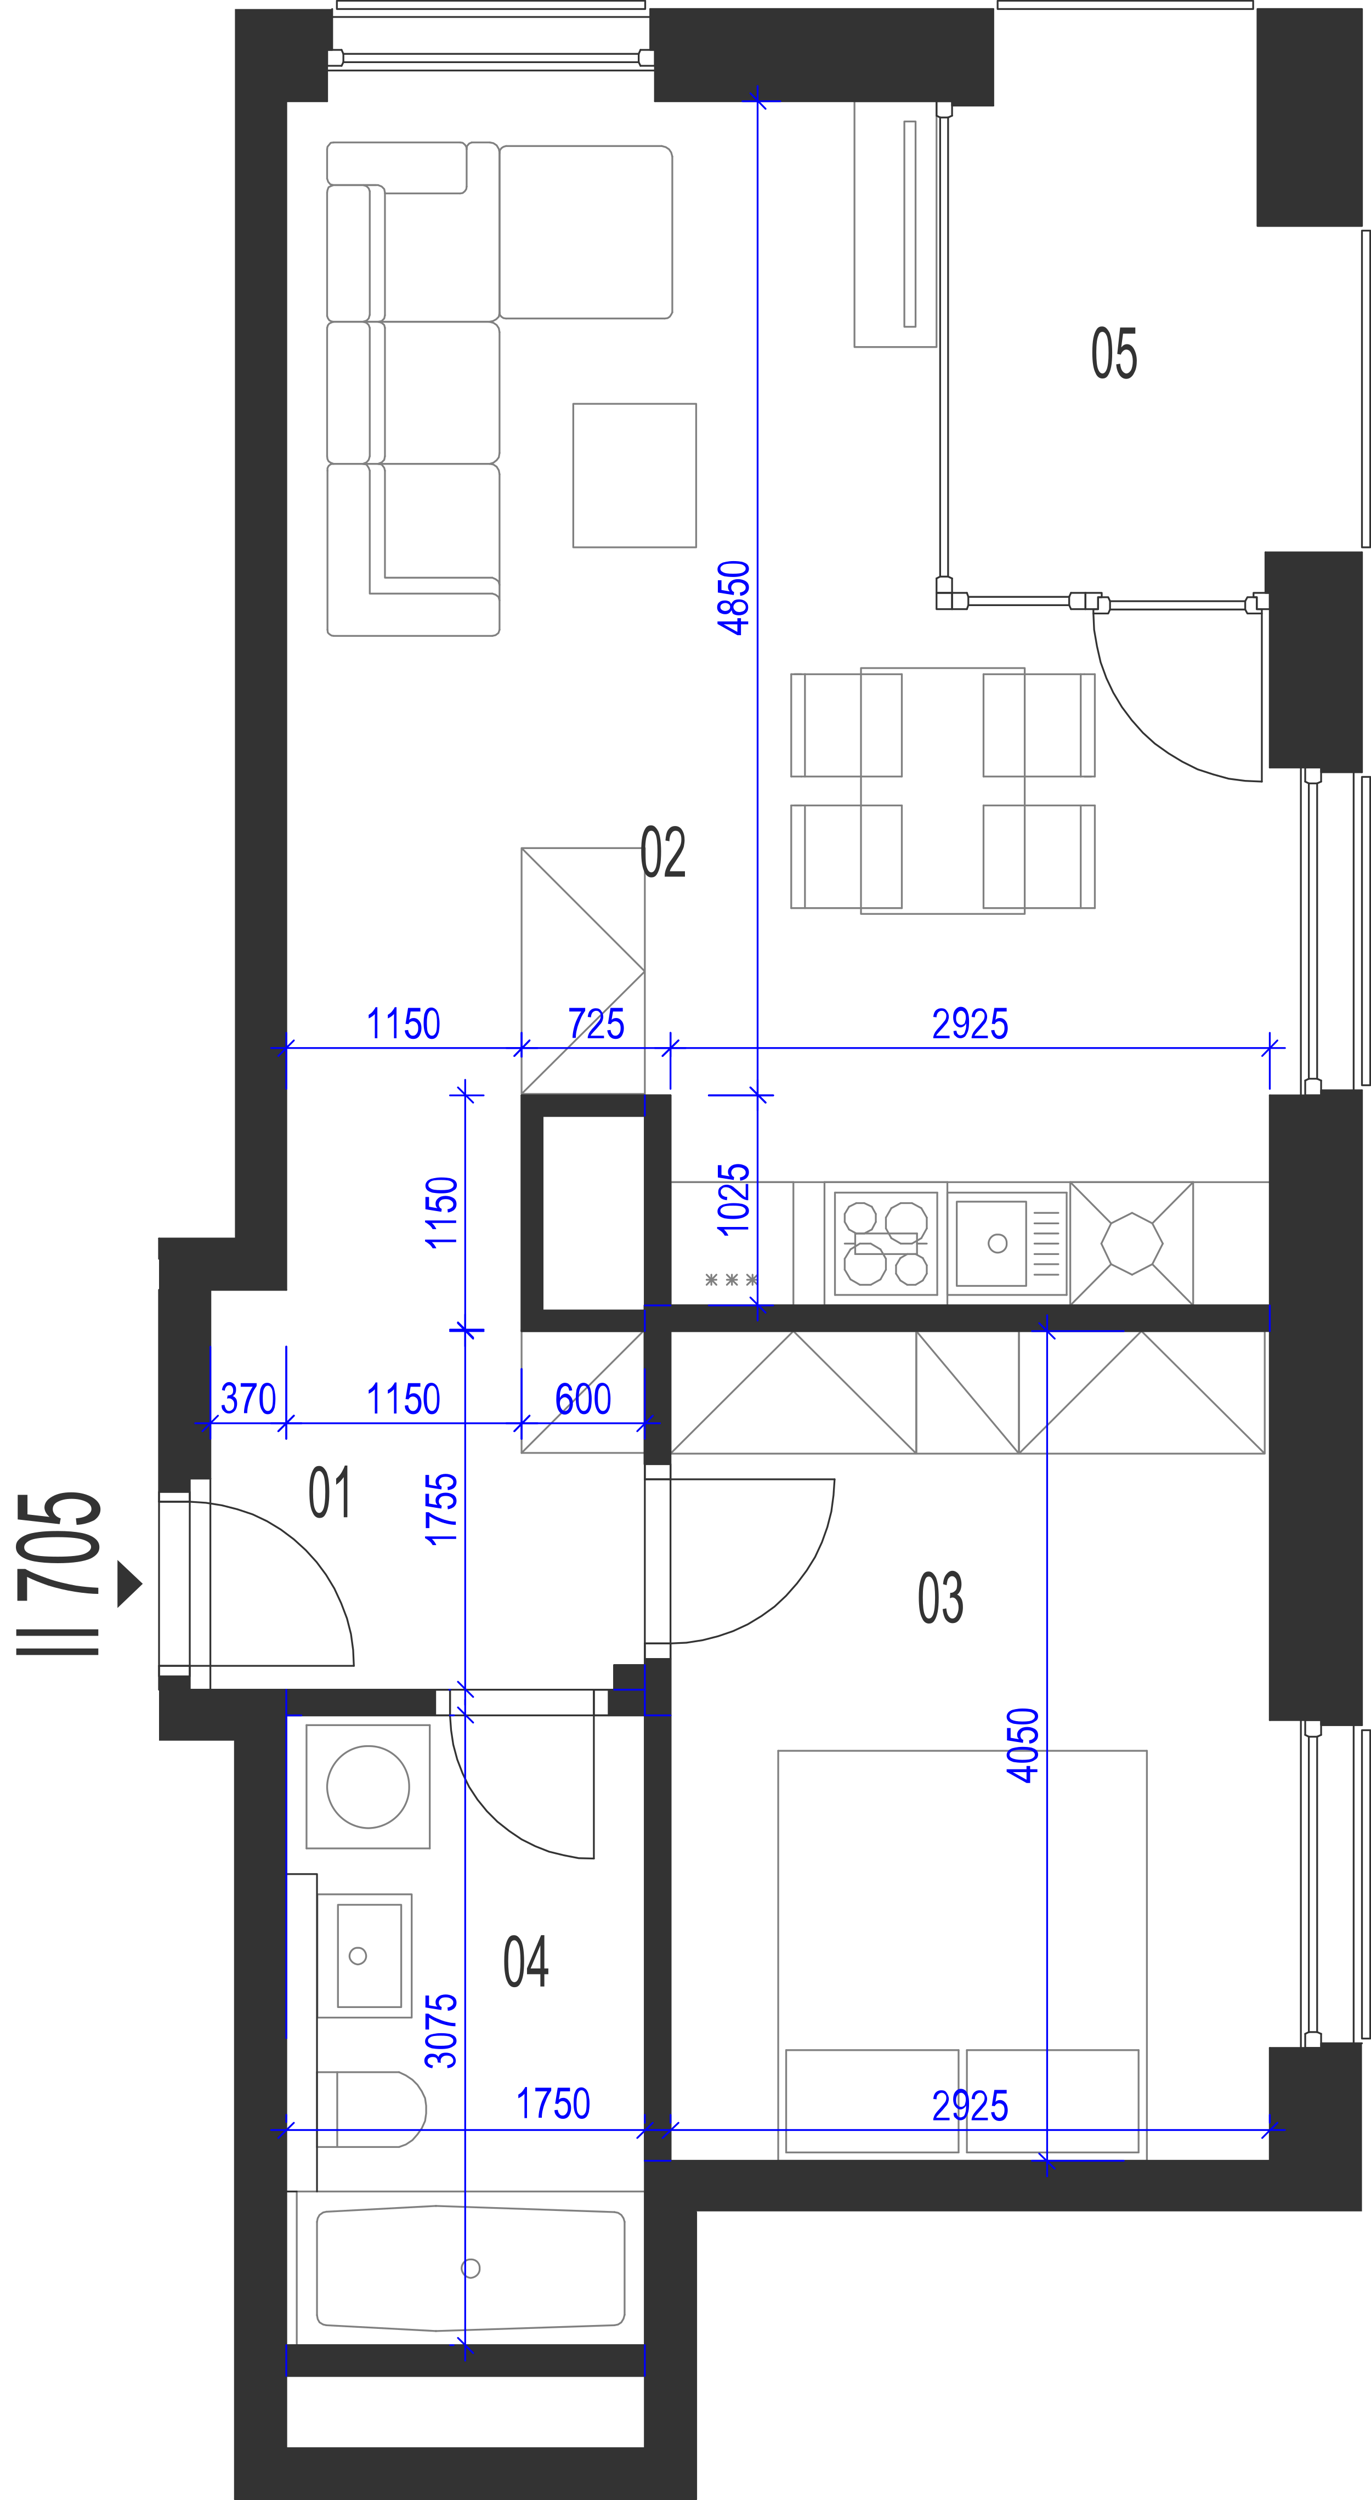 <?xml version="1.0" encoding="utf-8"?>
<!-- Generator: Adobe Illustrator 28.2.0, SVG Export Plug-In . SVG Version: 6.00 Build 0)  -->
<svg version="1.1" xmlns="http://www.w3.org/2000/svg" xmlns:xlink="http://www.w3.org/1999/xlink" x="0px" y="0px"
	 viewBox="0 0 379.3 691.6" style="enable-background:new 0 0 379.3 691.6;" xml:space="preserve">
<style type="text/css">
	.st0{fill:none;stroke:#808080;stroke-width:0.5;stroke-linecap:round;stroke-linejoin:round;stroke-miterlimit:10;}
	.st1{fill:none;stroke:#333333;stroke-width:0.5;stroke-linecap:round;stroke-linejoin:round;stroke-miterlimit:10;}
	.st2{fill-rule:evenodd;clip-rule:evenodd;fill:#333333;}
	.st3{fill:#333333;}
	.st4{fill:none;stroke:#0000FF;stroke-width:0.5;stroke-linecap:round;stroke-linejoin:round;stroke-miterlimit:10;}
	.st5{fill:#0000FF;}
</style>
<g id="vybaveni">
	<polyline class="st0" points="185.5,402.1 253.5,402.1 253.5,368.2 185.5,368.2 185.5,402.1 219.5,368.2 253.5,402.1 	"/>
	<polyline class="st0" points="281.9,402.1 349.9,402.1 349.9,368.2 281.9,368.2 281.9,402.1 315.8,368.2 349.9,402.1 	"/>
	<polyline class="st0" points="253.5,402.1 281.9,402.1 281.9,368.2 253.5,368.2 253.5,402.1 	"/>
	<line class="st0" x1="253.5" y1="368.2" x2="281.9" y2="402.1"/>
	<polyline class="st0" points="259.1,28 236.4,28 236.4,96 259.1,96 259.1,28 	"/>
	<polyline class="st0" points="253.3,33.6 250.2,33.6 250.2,90.4 253.3,90.4 253.3,33.6 	"/>
	<line class="st0" x1="318.8" y1="338.4" x2="321.7" y2="344"/>
	<line class="st0" x1="313.2" y1="335.5" x2="318.8" y2="338.4"/>
	<line class="st0" x1="307.4" y1="338.4" x2="313.2" y2="335.5"/>
	<line class="st0" x1="304.7" y1="344" x2="307.4" y2="338.4"/>
	<line class="st0" x1="307.4" y1="349.7" x2="304.7" y2="344"/>
	<line class="st0" x1="313.2" y1="352.6" x2="307.4" y2="349.7"/>
	<line class="st0" x1="318.8" y1="349.7" x2="313.2" y2="352.6"/>
	<line class="st0" x1="321.7" y1="344" x2="318.8" y2="349.7"/>
	<line class="st0" x1="318.8" y1="338.4" x2="330.1" y2="327"/>
	<line class="st0" x1="296.1" y1="327" x2="307.4" y2="338.4"/>
	<line class="st0" x1="296.1" y1="361.1" x2="307.4" y2="349.7"/>
	<line class="st0" x1="330.1" y1="361.1" x2="318.8" y2="349.7"/>
	<line class="st0" x1="296.1" y1="327" x2="296.1" y2="361.1"/>
	<line class="st0" x1="330.1" y1="361.1" x2="296.1" y2="361.1"/>
	<line class="st0" x1="296.1" y1="327" x2="330.1" y2="327"/>
	<line class="st0" x1="330.1" y1="361.1" x2="330.1" y2="327"/>
	<line class="st0" x1="351.3" y1="327" x2="185.5" y2="327"/>
	<line class="st0" x1="243.6" y1="353.9" x2="245.1" y2="351.2"/>
	<line class="st0" x1="245.1" y1="348.2" x2="243.6" y2="345.6"/>
	<line class="st0" x1="231" y1="358.2" x2="259.3" y2="358.2"/>
	<line class="st0" x1="259.3" y1="329.9" x2="231" y2="329.9"/>
	<line class="st0" x1="256.4" y1="350" x2="256.4" y2="352.3"/>
	<line class="st0" x1="247.9" y1="352.3" x2="247.9" y2="350"/>
	<line class="st0" x1="245.1" y1="351.2" x2="245.1" y2="348.2"/>
	<line class="st0" x1="259.3" y1="329.9" x2="259.3" y2="358.2"/>
	<line class="st0" x1="253.3" y1="346.9" x2="255.3" y2="348"/>
	<line class="st0" x1="254.9" y1="342.5" x2="252.3" y2="344"/>
	<line class="st0" x1="252.3" y1="332.8" x2="254.9" y2="334.2"/>
	<line class="st0" x1="256.4" y1="339.8" x2="254.9" y2="342.5"/>
	<line class="st0" x1="254.9" y1="334.2" x2="256.4" y2="336.8"/>
	<line class="st0" x1="256.4" y1="336.8" x2="256.4" y2="339.8"/>
	<line class="st0" x1="255.3" y1="348" x2="256.4" y2="350"/>
	<line class="st0" x1="246.6" y1="334.2" x2="249.2" y2="332.8"/>
	<line class="st0" x1="249.2" y1="332.8" x2="252.3" y2="332.8"/>
	<line class="st0" x1="249.1" y1="348" x2="251" y2="346.9"/>
	<line class="st0" x1="252.3" y1="344" x2="249.2" y2="344"/>
	<line class="st0" x1="251" y1="346.9" x2="253.3" y2="346.9"/>
	<line class="st0" x1="246.6" y1="342.5" x2="245.1" y2="339.8"/>
	<line class="st0" x1="245.1" y1="339.8" x2="245.1" y2="336.8"/>
	<line class="st0" x1="245.1" y1="336.8" x2="246.6" y2="334.2"/>
	<line class="st0" x1="249.2" y1="344" x2="246.6" y2="342.5"/>
	<line class="st0" x1="247.9" y1="350" x2="249.1" y2="348"/>
	<line class="st0" x1="255.3" y1="354.2" x2="253.3" y2="355.4"/>
	<line class="st0" x1="256.4" y1="352.3" x2="255.3" y2="354.2"/>
	<line class="st0" x1="251" y1="355.4" x2="249.1" y2="354.2"/>
	<line class="st0" x1="253.3" y1="355.4" x2="251" y2="355.4"/>
	<line class="st0" x1="249.1" y1="354.2" x2="247.9" y2="352.3"/>
	<line class="st0" x1="233.7" y1="348.2" x2="233.7" y2="351.2"/>
	<line class="st0" x1="231" y1="329.9" x2="231" y2="358.2"/>
	<line class="st0" x1="235.3" y1="345.6" x2="237.9" y2="344"/>
	<line class="st0" x1="234.9" y1="333.8" x2="236.9" y2="332.8"/>
	<line class="st0" x1="236.9" y1="341.2" x2="234.9" y2="340.1"/>
	<line class="st0" x1="239.1" y1="332.8" x2="241.2" y2="333.8"/>
	<line class="st0" x1="239.1" y1="332.8" x2="236.9" y2="332.8"/>
	<line class="st0" x1="240.9" y1="344" x2="237.9" y2="344"/>
	<line class="st0" x1="241.2" y1="340.1" x2="239.1" y2="341.2"/>
	<line class="st0" x1="242.3" y1="338" x2="242.3" y2="335.8"/>
	<line class="st0" x1="242.3" y1="335.8" x2="241.2" y2="333.8"/>
	<line class="st0" x1="241.2" y1="340.1" x2="242.3" y2="338"/>
	<line class="st0" x1="240.9" y1="344" x2="243.6" y2="345.6"/>
	<line class="st0" x1="236.9" y1="341.2" x2="239.1" y2="341.2"/>
	<line class="st0" x1="233.7" y1="335.8" x2="233.7" y2="338"/>
	<line class="st0" x1="234.9" y1="333.8" x2="233.7" y2="335.8"/>
	<line class="st0" x1="233.7" y1="338" x2="234.9" y2="340.1"/>
	<line class="st0" x1="235.3" y1="345.6" x2="233.7" y2="348.2"/>
	<line class="st0" x1="237.9" y1="355.4" x2="235.3" y2="353.9"/>
	<line class="st0" x1="237.9" y1="355.4" x2="240.9" y2="355.4"/>
	<line class="st0" x1="243.6" y1="353.9" x2="240.9" y2="355.4"/>
	<line class="st0" x1="233.7" y1="351.2" x2="235.3" y2="353.9"/>
	<line class="st0" x1="185.5" y1="327" x2="219.5" y2="327"/>
	<line class="st0" x1="219.5" y1="361.1" x2="185.5" y2="361.1"/>
	<line class="st0" x1="206.7" y1="352.6" x2="209.6" y2="355.4"/>
	<line class="st0" x1="209.6" y1="352.6" x2="206.7" y2="355.4"/>
	<line class="st0" x1="209.6" y1="354" x2="206.7" y2="354"/>
	<line class="st0" x1="219.5" y1="327" x2="219.5" y2="361.1"/>
	<line class="st0" x1="208.2" y1="352.6" x2="208.2" y2="355.4"/>
	<line class="st0" x1="185.5" y1="361.1" x2="185.5" y2="327"/>
	<line class="st0" x1="195.5" y1="352.6" x2="198.2" y2="355.4"/>
	<line class="st0" x1="198.2" y1="352.6" x2="195.5" y2="355.4"/>
	<line class="st0" x1="198.2" y1="354" x2="195.5" y2="354"/>
	<line class="st0" x1="201.1" y1="352.6" x2="203.9" y2="355.4"/>
	<line class="st0" x1="203.9" y1="352.6" x2="201.1" y2="355.4"/>
	<line class="st0" x1="203.9" y1="354" x2="201.1" y2="354"/>
	<line class="st0" x1="202.5" y1="352.6" x2="202.5" y2="355.4"/>
	<line class="st0" x1="196.8" y1="352.6" x2="196.8" y2="355.4"/>
	<line class="st0" x1="84.8" y1="477.2" x2="84.8" y2="511.3"/>
	<line class="st0" x1="118.9" y1="511.3" x2="118.9" y2="477.2"/>
	<line class="st0" x1="118.9" y1="477.2" x2="84.8" y2="477.2"/>
	<line class="st0" x1="84.8" y1="511.3" x2="118.9" y2="511.3"/>
	<path class="st0" d="M90.5,494.3c0.1,6.2,5.2,11.3,11.4,11.4c6.3-0.1,11.4-5.2,11.3-11.4c0.1-6.3-5-11.4-11.3-11.3
		C95.7,482.9,90.6,488,90.5,494.3"/>
	<line class="st0" x1="185.5" y1="597.7" x2="178.4" y2="597.7"/>
	<line class="st0" x1="79.2" y1="648.7" x2="79.2" y2="657.2"/>
	<line class="st0" x1="178.4" y1="648.7" x2="178.4" y2="657.2"/>
	<line class="st0" x1="83.4" y1="474.5" x2="79.2" y2="474.5"/>
	<line class="st0" x1="79.2" y1="467.4" x2="79.2" y2="563.8"/>
	<line class="st0" x1="351.3" y1="361.1" x2="351.3" y2="368.2"/>
	<line class="st0" x1="178.4" y1="308.6" x2="178.4" y2="303"/>
	<polyline class="st0" points="144.3,367.8 144.3,401.9 178.4,401.9 178.4,367.8 144.3,367.8 	"/>
	<line class="st0" x1="178.4" y1="367.8" x2="144.3" y2="401.9"/>
	<line class="st0" x1="178.4" y1="362.5" x2="178.4" y2="368.2"/>
	<line class="st0" x1="169.9" y1="467.4" x2="178.4" y2="467.4"/>
	<line class="st0" x1="178.4" y1="467.4" x2="178.4" y2="460.6"/>
	<line class="st0" x1="90.3" y1="611.8" x2="120.5" y2="610.2"/>
	<line class="st0" x1="120.5" y1="644.8" x2="90.3" y2="643.2"/>
	<line class="st0" x1="82.1" y1="606.2" x2="178.4" y2="606.2"/>
	<line class="st0" x1="178.4" y1="648.7" x2="82.1" y2="648.7"/>
	<line class="st0" x1="120.7" y1="610.2" x2="170" y2="611.9"/>
	<line class="st0" x1="170" y1="643.2" x2="120.7" y2="644.8"/>
	<line class="st0" x1="172.8" y1="614.6" x2="172.8" y2="640.3"/>
	<line class="st0" x1="178.4" y1="606.2" x2="178.4" y2="648.7"/>
	<polyline class="st0" points="172.8,614.6 172.5,613.6 171.9,612.7 171,612.1 170,611.9 	"/>
	<polyline class="st0" points="170,643.2 171,643 171.9,642.4 172.5,641.4 172.8,640.3 	"/>
	<line class="st0" x1="120.7" y1="610.2" x2="120.5" y2="610.2"/>
	<line class="st0" x1="120.5" y1="644.8" x2="120.7" y2="644.8"/>
	<line class="st0" x1="82.1" y1="648.7" x2="82.1" y2="606.2"/>
	<line class="st0" x1="87.7" y1="640.4" x2="87.7" y2="614.6"/>
	<polyline class="st0" points="90.3,611.8 89.4,612 88.4,612.7 87.9,613.6 87.7,614.6 	"/>
	<polyline class="st0" points="87.7,640.4 87.9,641.5 88.4,642.4 89.4,643 90.3,643.2 	"/>
	<path class="st0" d="M127.7,627.5c0.1,1.4,1.2,2.5,2.5,2.6c1.5-0.1,2.6-1.3,2.5-2.6c0.1-1.4-1-2.6-2.5-2.5
		C128.9,624.9,127.7,626.1,127.7,627.5"/>
	<polyline class="st0" points="140,40.4 139.3,40.6 138.7,41 138.3,41.6 138.2,42.4 	"/>
	<line class="st0" x1="138.2" y1="42.4" x2="138.2" y2="86.4"/>
	<polyline class="st0" points="138.2,86.4 138.3,87.1 138.7,87.6 139.3,88 140,88.1 	"/>
	<line class="st0" x1="140" y1="88.1" x2="183.9" y2="88.1"/>
	<polyline class="st0" points="183.9,88.1 184.7,88 185.3,87.6 185.7,87 186,86.4 	"/>
	<line class="st0" x1="186" y1="86.4" x2="186" y2="43.3"/>
	<polyline class="st0" points="186,43.3 185.7,42.2 185.1,41.3 184.2,40.7 183.1,40.4 	"/>
	<line class="st0" x1="183.1" y1="40.4" x2="140" y2="40.4"/>
	<polyline class="st0" points="138.2,161.8 137.9,160.8 137.1,160.2 136.2,159.8 	"/>
	<polyline class="st0" points="136.2,159.8 106.5,159.8 106.5,130.2 	"/>
	<polyline class="st0" points="106.5,130.2 106.3,129.4 105.6,128.5 104.6,128.3 	"/>
	<polyline class="st0" points="92.3,128.3 91.5,128.4 90.9,128.9 90.6,129.5 90.6,130.2 	"/>
	<line class="st0" x1="90.6" y1="130.2" x2="90.6" y2="174.2"/>
	<polyline class="st0" points="90.6,174.2 90.7,175 91.1,175.4 91.7,175.8 92.3,175.9 	"/>
	<line class="st0" x1="92.3" y1="175.9" x2="136.2" y2="175.9"/>
	<polyline class="st0" points="136.2,175.9 137.1,175.7 137.9,175.1 138.2,174.2 	"/>
	<line class="st0" x1="138.2" y1="174.2" x2="138.2" y2="131.2"/>
	<polyline class="st0" points="138.2,131.2 138,130.1 137.4,129.1 136.5,128.5 135.5,128.3 	"/>
	<line class="st0" x1="135.5" y1="128.3" x2="92.3" y2="128.3"/>
	<polyline class="st0" points="138.2,166.1 137.9,165.1 137.1,164.5 136.2,164.2 	"/>
	<polyline class="st0" points="136.2,164.2 102.3,164.2 102.3,130.2 	"/>
	<polyline class="st0" points="102.3,130.2 102,129.4 101.4,128.5 100.4,128.3 	"/>
	<polyline class="st0" points="104.7,89 105.6,89.3 106.3,89.9 106.5,90.7 	"/>
	<line class="st0" x1="106.5" y1="90.7" x2="106.5" y2="126.2"/>
	<polyline class="st0" points="106.5,126.2 106.3,127.2 105.6,127.9 104.6,128.3 	"/>
	<line class="st0" x1="104.6" y1="128.3" x2="92.3" y2="128.3"/>
	<polyline class="st0" points="92.3,128.3 91.5,128 90.9,127.6 90.6,127 90.5,126.2 	"/>
	<line class="st0" x1="90.5" y1="126.2" x2="90.5" y2="90.7"/>
	<polyline class="st0" points="90.5,90.7 90.7,90 91.1,89.5 91.7,89.2 92.3,89 	"/>
	<line class="st0" x1="92.3" y1="89" x2="104.7" y2="89"/>
	<line class="st0" x1="104.6" y1="89" x2="135.3" y2="89"/>
	<polyline class="st0" points="135.3,89 136.5,89.3 137.4,89.9 138,90.8 138.2,91.9 	"/>
	<line class="st0" x1="138.2" y1="91.9" x2="138.2" y2="125.3"/>
	<polyline class="st0" points="138.2,125.3 138,126.5 137.4,127.3 136.5,128 135.5,128.3 	"/>
	<line class="st0" x1="135.5" y1="128.3" x2="104.6" y2="128.3"/>
	<polyline class="st0" points="100.5,89 101.4,89.3 102,89.9 102.3,90.7 	"/>
	<line class="st0" x1="102.3" y1="90.7" x2="102.3" y2="126.2"/>
	<polyline class="st0" points="102.3,126.2 102,127.2 101.4,127.9 100.4,128.3 	"/>
	<line class="st0" x1="104.1" y1="51.2" x2="92.5" y2="51.2"/>
	<polyline class="st0" points="104.7,89 105.6,88.8 106.3,88.1 106.5,87.2 	"/>
	<line class="st0" x1="106.5" y1="87.2" x2="106.5" y2="53.3"/>
	<polyline class="st0" points="106.5,53.3 106.3,52.3 105.6,51.6 104.6,51.2 	"/>
	<line class="st0" x1="104.6" y1="51.2" x2="92.3" y2="51.2"/>
	<polyline class="st0" points="92.3,51.2 91.5,51.5 90.9,51.8 90.6,52.6 90.5,53.3 	"/>
	<line class="st0" x1="90.5" y1="53.3" x2="90.5" y2="87.4"/>
	<polyline class="st0" points="90.5,87.4 90.7,88 91.1,88.6 91.7,88.9 92.3,89 	"/>
	<line class="st0" x1="92.3" y1="89" x2="135.3" y2="89"/>
	<polyline class="st0" points="135.3,89 136.4,88.8 137.3,88.3 138,87.6 138.2,86.5 	"/>
	<line class="st0" x1="138.2" y1="86.5" x2="138.2" y2="42.2"/>
	<polyline class="st0" points="138.2,42.2 138,41.2 137.4,40.2 136.5,39.6 135.5,39.4 	"/>
	<line class="st0" x1="135.5" y1="39.4" x2="130.5" y2="39.4"/>
	<polyline class="st0" points="130.5,39.4 129.8,39.7 129.2,40.4 129.1,41.3 	"/>
	<line class="st0" x1="106.5" y1="53.5" x2="127.3" y2="53.5"/>
	<polyline class="st0" points="127.3,53.5 128,53.4 128.6,52.9 129,52.3 129.1,51.6 	"/>
	<line class="st0" x1="129.1" y1="51.6" x2="129.1" y2="41.3"/>
	<polyline class="st0" points="129.1,41.3 129,40.6 128.6,40 128,39.5 127.3,39.4 	"/>
	<line class="st0" x1="127.3" y1="39.4" x2="92.3" y2="39.4"/>
	<polyline class="st0" points="92.3,39.4 91.5,39.5 91.1,40 90.6,40.6 90.5,41.3 	"/>
	<line class="st0" x1="90.5" y1="41.3" x2="90.5" y2="49.4"/>
	<polyline class="st0" points="90.5,49.4 90.8,50.3 91.4,51 92.3,51.2 	"/>
	<polyline class="st0" points="100.5,51.2 101.4,51.5 102,52.1 102.3,52.9 	"/>
	<line class="st0" x1="102.3" y1="52.9" x2="102.3" y2="87.1"/>
	<polyline class="st0" points="102.3,87.1 102,88.1 101.4,88.7 100.4,89 	"/>
	<polyline class="st0" points="158.6,111.7 192.6,111.7 192.6,151.4 158.6,151.4 158.6,111.7 	"/>
	<line class="st0" x1="87.7" y1="573.2" x2="87.7" y2="593.9"/>
	<line class="st0" x1="87.7" y1="593.9" x2="110.4" y2="593.9"/>
	<polyline class="st0" points="110.4,593.9 112.3,593.2 114.1,592 115.5,590.4 116.7,588.7 117.6,586.7 117.9,584.6 117.9,582.5 
		117.6,580.4 116.7,578.5 115.5,576.7 114.1,575.3 112.3,574.1 110.4,573.2 	"/>
	<line class="st0" x1="110.4" y1="573.2" x2="87.7" y2="573.2"/>
	<line class="st0" x1="93.3" y1="593.9" x2="93.3" y2="573.2"/>
	<line class="st0" x1="262.1" y1="358.2" x2="262.1" y2="329.9"/>
	<line class="st0" x1="262.1" y1="329.9" x2="295.1" y2="329.9"/>
	<line class="st0" x1="295.1" y1="329.9" x2="295.1" y2="358.2"/>
	<line class="st0" x1="295.1" y1="358.2" x2="262.1" y2="358.2"/>
	<path class="st0" d="M273.5,344c0.1,1.4,1.2,2.5,2.5,2.5c1.5,0,2.6-1.2,2.5-2.5c0.1-1.5-1-2.6-2.5-2.5
		C274.7,341.4,273.5,342.6,273.5,344"/>
	<polyline class="st0" points="264.7,332.4 283.9,332.4 283.9,355.7 264.7,355.7 264.7,332.4 	"/>
	<line class="st0" x1="286.2" y1="341.2" x2="292.8" y2="341.2"/>
	<line class="st0" x1="286.2" y1="344" x2="292.8" y2="344"/>
	<line class="st0" x1="286.2" y1="338.4" x2="292.8" y2="338.4"/>
	<line class="st0" x1="286.2" y1="335.5" x2="292.8" y2="335.5"/>
	<line class="st0" x1="286.2" y1="346.9" x2="292.8" y2="346.9"/>
	<line class="st0" x1="286.2" y1="349.7" x2="292.8" y2="349.7"/>
	<line class="st0" x1="286.2" y1="352.6" x2="292.8" y2="352.6"/>
	<line class="st0" x1="249.5" y1="222.8" x2="249.5" y2="251.2"/>
	<line class="st0" x1="222.7" y1="222.8" x2="222.7" y2="251.2"/>
	<line class="st0" x1="218.9" y1="251.2" x2="218.9" y2="222.8"/>
	<line class="st0" x1="249.5" y1="186.5" x2="222.7" y2="186.5"/>
	<line class="st0" x1="221.7" y1="214.8" x2="249.5" y2="214.8"/>
	<line class="st0" x1="249.5" y1="222.8" x2="222.7" y2="222.8"/>
	<line class="st0" x1="222.7" y1="222.8" x2="219.8" y2="222.8"/>
	<line class="st0" x1="218.9" y1="222.8" x2="221.7" y2="222.8"/>
	<line class="st0" x1="222.7" y1="186.5" x2="222.7" y2="214.8"/>
	<line class="st0" x1="218.9" y1="214.8" x2="218.9" y2="186.5"/>
	<line class="st0" x1="218.9" y1="214.8" x2="221.7" y2="214.8"/>
	<line class="st0" x1="222.7" y1="186.5" x2="219.8" y2="186.5"/>
	<line class="st0" x1="218.9" y1="186.5" x2="221.7" y2="186.5"/>
	<line class="st0" x1="249.5" y1="186.5" x2="249.5" y2="214.8"/>
	<line class="st0" x1="272.1" y1="251.2" x2="272.1" y2="222.8"/>
	<line class="st0" x1="299" y1="251.2" x2="299" y2="222.8"/>
	<line class="st0" x1="302.9" y1="222.8" x2="302.9" y2="251.2"/>
	<line class="st0" x1="300" y1="222.8" x2="272.1" y2="222.8"/>
	<line class="st0" x1="272.1" y1="214.8" x2="299" y2="214.8"/>
	<line class="st0" x1="300" y1="186.5" x2="272.1" y2="186.5"/>
	<line class="st0" x1="272.1" y1="214.8" x2="272.1" y2="186.5"/>
	<line class="st0" x1="302.9" y1="222.8" x2="300" y2="222.8"/>
	<line class="st0" x1="299" y1="214.8" x2="299" y2="186.5"/>
	<line class="st0" x1="302.9" y1="186.5" x2="302.9" y2="214.8"/>
	<line class="st0" x1="302.9" y1="214.8" x2="300" y2="214.8"/>
	<line class="st0" x1="299" y1="214.8" x2="301.9" y2="214.8"/>
	<line class="st0" x1="302.9" y1="186.5" x2="300" y2="186.5"/>
	<polyline class="st0" points="238.2,252.8 238.2,184.8 283.5,184.8 283.5,252.8 238.2,252.8 	"/>
	<line class="st0" x1="218.9" y1="251.2" x2="249.5" y2="251.2"/>
	<line class="st0" x1="272.1" y1="251.2" x2="302.9" y2="251.2"/>
	<line class="st0" x1="215.3" y1="484.3" x2="317.3" y2="484.3"/>
	<line class="st0" x1="317.3" y1="597.7" x2="215.3" y2="597.7"/>
	<line class="st0" x1="315" y1="595.4" x2="267.5" y2="595.4"/>
	<line class="st0" x1="315" y1="567.1" x2="267.5" y2="567.1"/>
	<line class="st0" x1="317.3" y1="484.3" x2="317.3" y2="597.7"/>
	<line class="st0" x1="315" y1="567.1" x2="315" y2="595.4"/>
	<line class="st0" x1="215.3" y1="597.7" x2="215.3" y2="484.3"/>
	<line class="st0" x1="267.5" y1="595.4" x2="267.5" y2="567.1"/>
	<line class="st0" x1="265.2" y1="595.4" x2="265.2" y2="567.1"/>
	<line class="st0" x1="265.2" y1="567.1" x2="217.5" y2="567.1"/>
	<line class="st0" x1="265.2" y1="595.4" x2="217.5" y2="595.4"/>
	<line class="st0" x1="217.5" y1="567.1" x2="217.5" y2="595.4"/>
	<polyline class="st0" points="144.3,234.6 144.3,302.6 178.4,302.6 178.4,234.6 144.3,234.6 178.4,268.7 144.3,302.6 	"/>
	<line class="st0" x1="262.1" y1="361.1" x2="228.1" y2="361.1"/>
	<line class="st0" x1="228.1" y1="327" x2="262.1" y2="327"/>
	<line class="st0" x1="233.7" y1="344" x2="236.6" y2="344"/>
	<line class="st0" x1="228.1" y1="361.1" x2="228.1" y2="327"/>
	<line class="st0" x1="262.1" y1="327" x2="262.1" y2="361.1"/>
	<line class="st0" x1="253.7" y1="346.9" x2="253.7" y2="341.2"/>
	<line class="st0" x1="236.6" y1="341.2" x2="236.6" y2="346.9"/>
	<line class="st0" x1="253.7" y1="341.2" x2="236.6" y2="341.2"/>
	<line class="st0" x1="256.4" y1="344" x2="253.7" y2="344"/>
	<line class="st0" x1="236.6" y1="346.9" x2="253.7" y2="346.9"/>
	<line class="st0" x1="178.4" y1="467.4" x2="178.4" y2="474.5"/>
	<line class="st0" x1="185.5" y1="361.1" x2="178.4" y2="361.1"/>
	<line class="st0" x1="178.4" y1="474.5" x2="185.5" y2="474.5"/>
	<polyline class="st0" points="113.9,558.1 113.9,524 87.8,524 87.8,558.1 113.9,558.1 	"/>
	<polyline class="st0" points="111,555.2 111,526.9 93.5,526.9 93.5,555.2 111,555.2 	"/>
	<path class="st0" d="M96.7,541.1c0,1.2,1.1,2.2,2.3,2.3c1.3-0.1,2.3-1.1,2.3-2.3c0-1.3-1-2.4-2.3-2.3
		C97.8,538.7,96.7,539.8,96.7,541.1"/>
</g>
<g id="vykres">
	<line class="st1" x1="65" y1="691.3" x2="192.6" y2="691.3"/>
	<line class="st1" x1="79.2" y1="677.2" x2="178.4" y2="677.2"/>
	<line class="st1" x1="192.6" y1="611.9" x2="192.6" y2="691.3"/>
	<line class="st1" x1="58.2" y1="356.8" x2="79.2" y2="356.8"/>
	<line class="st1" x1="79.2" y1="356.8" x2="79.2" y2="28"/>
	<line class="st1" x1="65" y1="481.6" x2="65" y2="691.3"/>
	<line class="st1" x1="56.5" y1="467.4" x2="79.2" y2="467.4"/>
	<line class="st1" x1="185.5" y1="368.2" x2="351.3" y2="368.2"/>
	<line class="st1" x1="144.3" y1="368.2" x2="144.3" y2="303"/>
	<line class="st1" x1="150.1" y1="362.5" x2="150.1" y2="308.6"/>
	<line class="st1" x1="144.3" y1="303" x2="185.5" y2="303"/>
	<line class="st1" x1="150.1" y1="308.6" x2="178.4" y2="308.6"/>
	<line class="st1" x1="185.5" y1="361.1" x2="185.5" y2="303"/>
	<line class="st1" x1="178.4" y1="362.5" x2="178.4" y2="308.6"/>
	<polyline class="st1" points="97.9,460.8 97.7,456.4 97.1,452 96,447.7 94.4,443.5 92.5,439.4 90.2,435.6 87.6,432.1 84.6,428.8 
		81.3,425.8 77.7,423.1 73.9,420.8 69.9,418.9 65.7,417.5 61.4,416.4 57,415.7 52.5,415.4 	"/>
	<line class="st1" x1="52.5" y1="467.4" x2="52.5" y2="460.8"/>
	<line class="st1" x1="58.2" y1="409" x2="58.2" y2="467.4"/>
	<line class="st1" x1="58.2" y1="467.4" x2="52.5" y2="467.4"/>
	<line class="st1" x1="52.5" y1="415.4" x2="52.5" y2="409"/>
	<line class="st1" x1="52.5" y1="460.8" x2="44" y2="460.8"/>
	<line class="st1" x1="52.5" y1="415.4" x2="44" y2="415.4"/>
	<line class="st1" x1="52.5" y1="409" x2="58.2" y2="409"/>
	<line class="st1" x1="52.5" y1="415.4" x2="52.5" y2="460.8"/>
	<line class="st1" x1="44" y1="415.4" x2="44" y2="460.8"/>
	<polyline class="st1" points="52.5,415.4 44,415.4 44,412.7 52.5,412.7 52.5,415.4 	"/>
	<polyline class="st1" points="52.5,463.7 44,463.7 44,460.8 52.5,460.8 52.5,463.7 	"/>
	<line class="st1" x1="185.5" y1="409.2" x2="185.5" y2="368.2"/>
	<polyline class="st1" points="185.5,454.6 189.9,454.4 194.4,453.7 198.7,452.6 202.8,451.2 206.9,449.3 210.7,447 214.3,444.4 
		217.5,441.4 220.5,438 223.2,434.4 225.5,430.7 227.4,426.6 228.9,422.4 230,418.1 230.6,413.6 230.9,409.2 	"/>
	<line class="st1" x1="185.5" y1="409.2" x2="230.9" y2="409.2"/>
	<line class="st1" x1="185.5" y1="454.6" x2="185.5" y2="409.2"/>
	<line class="st1" x1="178.4" y1="409.2" x2="185.5" y2="409.2"/>
	<polyline class="st1" points="185.5,409.2 178.4,409.2 178.4,405 185.5,405 185.5,409.2 	"/>
	<line class="st1" x1="185.5" y1="361.1" x2="351.3" y2="361.1"/>
	<line class="st1" x1="79.2" y1="474.5" x2="124.5" y2="474.5"/>
	<line class="st1" x1="79.2" y1="467.4" x2="124.5" y2="467.4"/>
	<line class="st1" x1="178.4" y1="597.7" x2="178.4" y2="474.5"/>
	<line class="st1" x1="185.5" y1="597.7" x2="185.5" y2="454.6"/>
	<line class="st1" x1="124.5" y1="474.5" x2="164.3" y2="474.5"/>
	<line class="st1" x1="124.5" y1="467.4" x2="164.3" y2="467.4"/>
	<line class="st1" x1="178.4" y1="460.6" x2="178.4" y2="454.6"/>
	<line class="st1" x1="164.3" y1="474.5" x2="164.3" y2="467.4"/>
	<line class="st1" x1="164.3" y1="474.5" x2="178.4" y2="474.5"/>
	<line class="st1" x1="164.3" y1="467.4" x2="169.9" y2="467.4"/>
	<polyline class="st1" points="185.5,458.9 178.4,458.9 178.4,454.6 185.5,454.6 185.5,458.9 	"/>
	<polyline class="st1" points="168.5,474.5 164.3,474.5 164.3,467.4 168.5,467.4 168.5,474.5 	"/>
	<line class="st1" x1="124.5" y1="474.5" x2="124.5" y2="467.4"/>
	<polyline class="st1" points="124.5,474.5 120.3,474.5 120.3,467.4 124.5,467.4 124.5,474.5 	"/>
	<polyline class="st1" points="124.5,474.5 124.8,478.6 125.4,482.6 126.5,486.7 128,490.6 129.8,494.3 132.1,497.8 134.7,501 
		137.6,503.9 140.9,506.5 144.3,508.8 148.1,510.7 151.9,512.2 156,513.2 160.1,514 164.3,514.1 	"/>
	<line class="st1" x1="164.3" y1="474.5" x2="164.3" y2="514.1"/>
	<line class="st1" x1="178.4" y1="454.6" x2="178.4" y2="409.2"/>
	<line class="st1" x1="178.4" y1="454.6" x2="185.5" y2="454.6"/>
	<polyline class="st1" points="79.2,518.4 87.7,518.4 87.7,606.2 	"/>
	<line class="st1" x1="79.2" y1="657.2" x2="178.4" y2="657.2"/>
	<line class="st1" x1="79.2" y1="648.7" x2="178.4" y2="648.7"/>
	<line class="st1" x1="52.5" y1="460.8" x2="97.9" y2="460.8"/>
	<line class="st1" x1="79.2" y1="563.8" x2="79.2" y2="474.5"/>
	<polyline class="st1" points="345.1,165.2 347.7,165.2 347.7,168.5 349.1,168.5 349.1,169.7 345.1,169.7 344.5,168.6 344.5,166.3 
		345.1,165.2 	"/>
	<polyline class="st1" points="351.3,168.5 347.7,168.5 347.7,165.2 346.8,165.2 346.8,164 351.3,164 351.3,168.5 	"/>
	<polyline class="st1" points="306.6,165.2 303.8,165.2 303.8,168.5 302.5,168.5 302.5,169.7 306.6,169.7 307.1,168.6 307.1,166.3 
		306.6,165.2 	"/>
	<polyline class="st1" points="300.3,168.5 303.8,168.5 303.8,165.2 304.8,165.2 304.8,164 300.3,164 300.3,168.5 	"/>
	<line class="st1" x1="344.5" y1="168.6" x2="307.1" y2="168.6"/>
	<line class="st1" x1="344.5" y1="166.3" x2="307.1" y2="166.3"/>
	<line class="st1" x1="349.1" y1="169.7" x2="349.1" y2="216.2"/>
	<polyline class="st1" points="302.5,169.7 302.7,174.2 303.5,178.8 304.5,183.2 306.1,187.6 308,191.6 310.4,195.6 313.1,199.2 
		316.2,202.7 319.5,205.7 323.3,208.4 327.1,210.7 331.3,212.8 335.6,214.2 339.9,215.4 344.5,216 349.1,216.2 	"/>
	<line class="st1" x1="296.3" y1="168.5" x2="300.3" y2="168.5"/>
	<line class="st1" x1="300.3" y1="168.5" x2="300.3" y2="164"/>
	<line class="st1" x1="300.3" y1="164" x2="296.3" y2="164"/>
	<line class="st1" x1="296.3" y1="164" x2="295.8" y2="165.1"/>
	<line class="st1" x1="295.8" y1="165.1" x2="295.8" y2="167.4"/>
	<line class="st1" x1="295.8" y1="167.4" x2="296.3" y2="168.5"/>
	<line class="st1" x1="295.8" y1="165.1" x2="267.9" y2="165.1"/>
	<line class="st1" x1="295.8" y1="167.4" x2="267.9" y2="167.4"/>
	<line class="st1" x1="267.5" y1="168.5" x2="263.4" y2="168.5"/>
	<line class="st1" x1="263.4" y1="168.5" x2="263.4" y2="164"/>
	<line class="st1" x1="263.4" y1="164" x2="267.5" y2="164"/>
	<line class="st1" x1="267.5" y1="164" x2="267.9" y2="165.1"/>
	<line class="st1" x1="267.9" y1="165.1" x2="267.9" y2="167.4"/>
	<line class="st1" x1="267.9" y1="167.4" x2="267.5" y2="168.5"/>
	<line class="st1" x1="263.4" y1="32" x2="263.4" y2="28"/>
	<line class="st1" x1="263.4" y1="28" x2="259.1" y2="28"/>
	<line class="st1" x1="259.1" y1="28" x2="259.1" y2="32"/>
	<line class="st1" x1="259.1" y1="32" x2="260.1" y2="32.5"/>
	<line class="st1" x1="260.1" y1="32.5" x2="262.3" y2="32.5"/>
	<line class="st1" x1="262.3" y1="32.5" x2="263.4" y2="32"/>
	<line class="st1" x1="260.1" y1="32.5" x2="260.1" y2="159.5"/>
	<line class="st1" x1="262.3" y1="32.5" x2="262.3" y2="159.5"/>
	<line class="st1" x1="263.4" y1="160" x2="263.4" y2="164"/>
	<line class="st1" x1="263.4" y1="164" x2="259.1" y2="164"/>
	<line class="st1" x1="259.1" y1="164" x2="259.1" y2="160"/>
	<line class="st1" x1="259.1" y1="160" x2="260.1" y2="159.5"/>
	<line class="st1" x1="260.1" y1="159.5" x2="262.3" y2="159.5"/>
	<line class="st1" x1="262.3" y1="159.5" x2="263.4" y2="160"/>
	<polyline class="st1" points="259.1,164 263.4,164 263.4,168.5 259.1,168.5 259.1,164 	"/>
	<line class="st1" x1="82.1" y1="606.2" x2="79.2" y2="606.2"/>
	<line class="st1" x1="150.1" y1="362.5" x2="178.4" y2="362.5"/>
	<line class="st1" x1="144.3" y1="368.2" x2="178.4" y2="368.2"/>
	<line class="st1" x1="178.4" y1="367.8" x2="178.4" y2="409.2"/>
	<path class="st1" d="M178.4,657.2v-8.5H84.8h-5.6v8.5H178.4z M144.3,303v65.2h34.1v-5.6h-28.3v-53.9h28.3V303H144.3"/>
	<polyline class="st1" points="169.9,467.4 169.9,460.6 178.4,460.6 	"/>
	<rect x="169.9" y="460.6" class="st1" width="8.5" height="6.8"/>
	<path class="st1" d="M79.2,467.4v7.1h4.2h37v-7.1H79.2z M178.4,597.7h7.1V474.5h-7.1v-7.1h-10v7.1h10V597.7 M185.5,361.1V303h-7.1
		v9.8v48.2H185.5"/>
	<path class="st1" d="M185.5,474.5v-15.6h-7.1v1.7v13.9H185.5z M351.3,368.2v-7.1h-21.2h-34h-34.1h-34h-8.6h-34h-7.1v1.1v5.6v34.1
		v3.1h7.1v-2.9v-34h68h28.3h68H351.3"/>
	<line class="st1" x1="44" y1="467.4" x2="44" y2="460.8"/>
	<line class="st1" x1="44" y1="415.4" x2="44" y2="356.8"/>
	<line class="st1" x1="58.2" y1="409" x2="58.2" y2="356.8"/>
	<line class="st1" x1="185.5" y1="597.7" x2="351.3" y2="597.7"/>
	<line class="st1" x1="178.4" y1="597.7" x2="178.4" y2="648.7"/>
	<line class="st1" x1="178.4" y1="657.2" x2="178.4" y2="677.2"/>
	<line class="st1" x1="79.2" y1="657.2" x2="79.2" y2="677.2"/>
	<line class="st1" x1="79.2" y1="563.8" x2="79.2" y2="648.7"/>
	<line class="st1" x1="79.2" y1="28" x2="90.5" y2="28"/>
	<line class="st1" x1="181.2" y1="13.8" x2="181.2" y2="28"/>
	<line class="st1" x1="90.5" y1="13.8" x2="90.5" y2="28"/>
	<line class="st1" x1="181.2" y1="13.8" x2="263.4" y2="13.8"/>
	<line class="st1" x1="179.9" y1="2.5" x2="274.8" y2="2.5"/>
	<line class="st1" x1="181.2" y1="28" x2="263.4" y2="28"/>
	<line class="st1" x1="90.5" y1="19.5" x2="181.2" y2="19.5"/>
	<line class="st1" x1="91.9" y1="4.7" x2="179.9" y2="4.7"/>
	<line class="st1" x1="274.8" y1="29.2" x2="274.8" y2="2.5"/>
	<line class="st1" x1="350.1" y1="152.8" x2="376.8" y2="152.8"/>
	<line class="st1" x1="365.5" y1="13.8" x2="351.3" y2="13.8"/>
	<line class="st1" x1="351.3" y1="59.2" x2="351.3" y2="13.8"/>
	<line class="st1" x1="365.5" y1="59.2" x2="365.5" y2="13.8"/>
	<line class="st1" x1="365.5" y1="59.2" x2="351.3" y2="59.2"/>
	<line class="st1" x1="351.3" y1="566.5" x2="365.5" y2="566.5"/>
	<line class="st1" x1="351.3" y1="475.8" x2="365.5" y2="475.8"/>
	<line class="st1" x1="351.3" y1="303" x2="365.5" y2="303"/>
	<line class="st1" x1="351.3" y1="212.3" x2="365.5" y2="212.3"/>
	<line class="st1" x1="376.8" y1="477.2" x2="376.8" y2="301.6"/>
	<line class="st1" x1="376.8" y1="213.6" x2="376.8" y2="152.8"/>
	<line class="st1" x1="365.5" y1="475.8" x2="365.5" y2="303"/>
	<line class="st1" x1="365.5" y1="212.3" x2="365.5" y2="164"/>
	<line class="st1" x1="351.3" y1="212.3" x2="351.3" y2="164"/>
	<line class="st1" x1="374.5" y1="477.2" x2="374.5" y2="565.2"/>
	<line class="st1" x1="359.9" y1="475.8" x2="359.9" y2="566.5"/>
	<line class="st1" x1="374.5" y1="213.6" x2="374.5" y2="301.6"/>
	<line class="st1" x1="359.9" y1="212.3" x2="359.9" y2="303"/>
	<line class="st1" x1="351.3" y1="597.7" x2="351.3" y2="566.5"/>
	<line class="st1" x1="351.3" y1="475.8" x2="351.3" y2="368.2"/>
	<line class="st1" x1="351.3" y1="361.1" x2="351.3" y2="303"/>
	<line class="st1" x1="263.4" y1="13.8" x2="263.4" y2="28"/>
	<line class="st1" x1="365.5" y1="164" x2="351.3" y2="164"/>
	<line class="st1" x1="361.1" y1="298.9" x2="361.1" y2="303"/>
	<line class="st1" x1="361.1" y1="303" x2="365.5" y2="303"/>
	<line class="st1" x1="365.5" y1="303" x2="365.5" y2="298.9"/>
	<line class="st1" x1="365.5" y1="298.9" x2="364.4" y2="298.4"/>
	<line class="st1" x1="364.4" y1="298.4" x2="362.1" y2="298.4"/>
	<line class="st1" x1="362.1" y1="298.4" x2="361.1" y2="298.9"/>
	<line class="st1" x1="364.4" y1="298.4" x2="364.4" y2="216.7"/>
	<line class="st1" x1="362.1" y1="298.4" x2="362.1" y2="216.7"/>
	<line class="st1" x1="361.1" y1="216.2" x2="361.1" y2="212.3"/>
	<line class="st1" x1="361.1" y1="212.3" x2="365.5" y2="212.3"/>
	<line class="st1" x1="365.5" y1="212.3" x2="365.5" y2="216.2"/>
	<line class="st1" x1="365.5" y1="216.2" x2="364.4" y2="216.7"/>
	<line class="st1" x1="364.4" y1="216.7" x2="362.1" y2="216.7"/>
	<line class="st1" x1="362.1" y1="216.7" x2="361.1" y2="216.2"/>
	<polyline class="st1" points="274.8,29.2 263.4,29.2 263.4,28 	"/>
	<polyline class="st1" points="350.1,152.8 350.1,164 351.3,164 	"/>
	<line class="st1" x1="361.1" y1="562.6" x2="361.1" y2="566.5"/>
	<line class="st1" x1="361.1" y1="566.5" x2="365.5" y2="566.5"/>
	<line class="st1" x1="365.5" y1="566.5" x2="365.5" y2="562.6"/>
	<line class="st1" x1="365.5" y1="562.6" x2="364.4" y2="562.1"/>
	<line class="st1" x1="364.4" y1="562.1" x2="362.1" y2="562.1"/>
	<line class="st1" x1="362.1" y1="562.1" x2="361.1" y2="562.6"/>
	<line class="st1" x1="364.4" y1="562.1" x2="364.4" y2="480.4"/>
	<line class="st1" x1="362.1" y1="562.1" x2="362.1" y2="480.4"/>
	<line class="st1" x1="361.1" y1="479.9" x2="361.1" y2="475.8"/>
	<line class="st1" x1="361.1" y1="475.8" x2="365.5" y2="475.8"/>
	<line class="st1" x1="365.5" y1="475.8" x2="365.5" y2="479.9"/>
	<line class="st1" x1="365.5" y1="479.9" x2="364.4" y2="480.4"/>
	<line class="st1" x1="364.4" y1="480.4" x2="362.1" y2="480.4"/>
	<line class="st1" x1="362.1" y1="480.4" x2="361.1" y2="479.9"/>
	<line class="st1" x1="177.2" y1="18.2" x2="181.2" y2="18.2"/>
	<line class="st1" x1="181.2" y1="18.2" x2="181.2" y2="13.8"/>
	<line class="st1" x1="181.2" y1="13.8" x2="177.2" y2="13.8"/>
	<line class="st1" x1="177.2" y1="13.8" x2="176.7" y2="14.9"/>
	<line class="st1" x1="176.7" y1="14.9" x2="176.7" y2="17.2"/>
	<line class="st1" x1="176.7" y1="17.2" x2="177.2" y2="18.2"/>
	<line class="st1" x1="176.7" y1="14.9" x2="95" y2="14.9"/>
	<line class="st1" x1="176.7" y1="17.2" x2="95" y2="17.2"/>
	<line class="st1" x1="94.5" y1="18.2" x2="90.5" y2="18.2"/>
	<line class="st1" x1="90.5" y1="18.2" x2="90.5" y2="13.8"/>
	<line class="st1" x1="90.5" y1="13.8" x2="94.5" y2="13.8"/>
	<line class="st1" x1="94.5" y1="13.8" x2="95" y2="14.9"/>
	<line class="st1" x1="95" y1="14.9" x2="95" y2="17.2"/>
	<line class="st1" x1="95" y1="17.2" x2="94.5" y2="18.2"/>
	<polyline class="st1" points="376.8,213.6 365.5,213.6 365.5,212.3 	"/>
	<polyline class="st1" points="376.8,301.6 365.5,301.6 365.5,303 	"/>
	<polyline class="st1" points="376.8,477.2 365.5,477.2 365.5,475.8 	"/>
	<polyline class="st1" points="376.8,565.2 365.5,565.2 365.5,566.5 	"/>
	<polyline class="st1" points="91.9,2.5 91.9,13.8 90.5,13.8 	"/>
	<polyline class="st1" points="179.9,2.5 179.9,13.8 181.2,13.8 	"/>
	<polyline class="st1" points="347.9,2.5 376.8,2.5 376.8,62.5 347.9,62.5 347.9,2.5 	"/>
	<polyline class="st1" points="93.2,0.2 178.5,0.2 178.5,2.5 93.2,2.5 93.2,0.2 	"/>
	<polyline class="st1" points="276,0.2 346.7,0.2 346.7,2.5 276,2.5 276,0.2 	"/>
	<polyline class="st1" points="376.8,563.9 376.8,478.6 379.1,478.6 379.1,563.9 376.8,563.9 	"/>
	<polyline class="st1" points="376.8,300.2 376.8,214.9 379.1,214.9 379.1,300.2 376.8,300.2 	"/>
	<polyline class="st1" points="376.8,151.4 376.8,63.8 379.1,63.8 379.1,151.4 376.8,151.4 	"/>
	<line class="st1" x1="44" y1="342.6" x2="65" y2="342.6"/>
	<line class="st1" x1="44" y1="348.2" x2="44" y2="342.6"/>
</g>
<g id="vyplne">
	<g>
		<polygon class="st2" points="181.2,28 184.1,28 263.4,28 263.4,29.2 274.8,29.2 274.8,20.9 274.8,2.5 179.9,2.5 179.9,13.8 
			181.2,13.8 		"/>
		<polygon class="st2" points="65,28 65,342.6 44,342.6 44,348.2 44,348.2 44,356.8 44,356.8 44,412.7 52.5,412.7 52.5,409 
			58.2,409 58.2,356.8 79.2,356.8 79.2,28 90.5,28 90.5,13.8 91.9,13.8 91.9,4.7 91.9,2.5 65,2.5 		"/>
		<polygon class="st2" points="39.5,438.1 32.5,431.5 32.5,444.8 		"/>
		<path class="st2" d="M365.5,566.5h-14.2v31.2H185.5V474.5v-15.6h-7.1v1.7h-8.5v6.8h-1.4v7.1h10v123.2v51H84.8h-5.6v-5.6v-77.9v-10
			v-76.6v-4.2h4.2h37v-7.1H79.2H56.5h-4v-3.7H44v3.7v14.2h21v68v15.6v52.4v68v5.6h127.6v-79.4h158.8h25.4v-46.7h-11.3V566.5z
			 M178.4,677.2H79.2v-19.9h99.2V677.2z"/>
		<path class="st2" d="M365.5,303h-14.2v58.1h-21.2h-34h-34.1h-34h-8.6h-34V303h-7.1h-34.1v65.2h34.1v33.7v3.1h7.1v-2.9v-34h68h28.3
			h68h1.4v7.1v7.1v93.5h14.2v1.4h11.3v-16.9v-53.9V301.6h-11.3V303z M178.4,362.2v0.4h-28.3v-53.9h28.3v4.2v48.2V362.2z"/>
		<polygon class="st2" points="350.1,152.8 350.1,164 351.3,164 351.3,212.3 365.5,212.3 365.5,213.6 376.8,213.6 376.8,152.8 
			358.4,152.8 		"/>
		<polygon class="st2" points="358.4,2.5 347.9,2.5 347.9,20.9 347.9,62.5 358.4,62.5 376.8,62.5 376.8,36.5 376.8,20.9 376.8,2.5 
					"/>
	</g>
</g>
<g id="popisky_bytu">
	<g>
		<path class="st3" d="M85.6,412.7c0-1.7,0.1-3,0.3-4c0.2-1,0.5-1.8,0.9-2.4c0.4-0.6,0.9-0.8,1.5-0.8c0.5,0,0.9,0.2,1.2,0.5
			c0.3,0.3,0.6,0.7,0.9,1.3c0.2,0.6,0.4,1.3,0.5,2.1c0.1,0.8,0.2,1.9,0.2,3.3c0,1.7-0.1,3-0.3,4c-0.2,1-0.5,1.8-0.9,2.4
			c-0.4,0.6-0.9,0.8-1.5,0.8c-0.8,0-1.5-0.5-1.9-1.5C85.9,417.3,85.6,415.3,85.6,412.7z M86.6,412.7c0,2.3,0.2,3.9,0.5,4.6
			c0.3,0.8,0.7,1.2,1.2,1.2c0.5,0,0.9-0.4,1.2-1.2c0.3-0.8,0.5-2.3,0.5-4.6c0-2.3-0.2-3.9-0.5-4.6s-0.7-1.2-1.2-1.2
			c-0.5,0-0.9,0.3-1.1,1C86.8,408.8,86.6,410.4,86.6,412.7z"/>
		<path class="st3" d="M96.1,419.7h-1v-11.1c-0.3,0.4-0.6,0.8-1,1.2c-0.4,0.4-0.8,0.7-1.1,0.9V409c0.6-0.5,1.1-1,1.5-1.7
			s0.7-1.3,0.9-1.9h0.7V419.7z"/>
	</g>
	<g>
		<path class="st3" d="M177.4,235.5c0-1.7,0.1-3,0.3-4c0.2-1,0.5-1.8,0.9-2.4c0.4-0.6,0.9-0.8,1.5-0.8c0.5,0,0.9,0.2,1.2,0.5
			c0.3,0.3,0.6,0.7,0.9,1.3c0.2,0.6,0.4,1.3,0.5,2.1c0.1,0.8,0.2,1.9,0.2,3.3c0,1.7-0.1,3-0.3,4c-0.2,1-0.5,1.8-0.9,2.4
			s-0.9,0.8-1.5,0.8c-0.8,0-1.5-0.5-1.9-1.5C177.7,240.1,177.4,238.2,177.4,235.5z M178.5,235.5c0,2.3,0.2,3.9,0.5,4.6
			c0.3,0.8,0.7,1.2,1.2,1.2c0.5,0,0.9-0.4,1.2-1.2c0.3-0.8,0.5-2.3,0.5-4.6c0-2.3-0.2-3.9-0.5-4.6s-0.7-1.1-1.2-1.1
			c-0.5,0-0.9,0.3-1.1,1C178.7,231.6,178.5,233.2,178.5,235.5z"/>
		<path class="st3" d="M189.5,240.8v1.7h-5.6c0-0.4,0-0.8,0.1-1.2c0.1-0.6,0.4-1.3,0.7-1.9c0.3-0.6,0.8-1.3,1.4-2.1
			c0.9-1.3,1.5-2.3,1.9-3s0.5-1.4,0.5-2.1c0-0.7-0.1-1.3-0.4-1.7c-0.3-0.5-0.7-0.7-1.2-0.7c-0.5,0-0.9,0.3-1.2,0.8
			c-0.3,0.5-0.5,1.2-0.5,2.1l-1.1-0.2c0.1-1.3,0.3-2.4,0.8-3c0.5-0.7,1.1-1,1.9-1c0.8,0,1.5,0.4,1.9,1.1c0.5,0.8,0.7,1.7,0.7,2.8
			c0,0.6-0.1,1.1-0.2,1.7c-0.1,0.5-0.4,1.1-0.7,1.7s-0.9,1.4-1.6,2.5c-0.6,0.9-1,1.5-1.2,1.8c-0.2,0.3-0.3,0.6-0.4,0.9H189.5z"/>
	</g>
	<g>
		<path class="st3" d="M254.2,441.9c0-1.7,0.1-3,0.3-4c0.2-1,0.5-1.8,0.9-2.4c0.4-0.6,0.9-0.8,1.5-0.8c0.5,0,0.9,0.2,1.2,0.5
			c0.3,0.3,0.6,0.7,0.9,1.3c0.2,0.6,0.4,1.3,0.5,2.1c0.1,0.8,0.2,1.9,0.2,3.3c0,1.7-0.1,3-0.3,4c-0.2,1-0.5,1.8-0.9,2.4
			c-0.4,0.6-0.9,0.8-1.5,0.8c-0.8,0-1.5-0.5-1.9-1.5C254.5,446.5,254.2,444.5,254.2,441.9z M255.3,441.9c0,2.3,0.2,3.9,0.5,4.6
			c0.3,0.8,0.7,1.2,1.2,1.2c0.5,0,0.9-0.4,1.2-1.2c0.3-0.8,0.5-2.3,0.5-4.6c0-2.3-0.2-3.9-0.5-4.6s-0.7-1.2-1.2-1.2
			c-0.5,0-0.9,0.3-1.1,1C255.5,438,255.3,439.6,255.3,441.9z"/>
		<path class="st3" d="M260.8,445.1l1-0.2c0.1,1,0.3,1.7,0.6,2.1c0.3,0.4,0.6,0.7,1.1,0.7c0.5,0,0.9-0.3,1.2-0.9
			c0.3-0.6,0.5-1.3,0.5-2.1c0-0.8-0.2-1.5-0.5-2s-0.7-0.8-1.2-0.8c-0.2,0-0.4,0.1-0.7,0.2l0.1-1.5c0.1,0,0.1,0,0.2,0
			c0.4,0,0.8-0.2,1.2-0.6c0.4-0.4,0.5-1,0.5-1.8c0-0.6-0.1-1.2-0.4-1.6c-0.3-0.4-0.6-0.6-1-0.6c-0.4,0-0.7,0.2-1,0.6
			c-0.3,0.4-0.4,1.1-0.5,1.9l-1-0.3c0.1-1.2,0.4-2.1,0.9-2.7c0.5-0.6,1-1,1.7-1c0.5,0,0.9,0.2,1.3,0.5s0.7,0.8,0.9,1.4
			c0.2,0.6,0.3,1.2,0.3,1.8c0,0.6-0.1,1.2-0.3,1.7c-0.2,0.5-0.5,0.9-0.9,1.2c0.5,0.2,0.9,0.6,1.2,1.2c0.3,0.6,0.4,1.4,0.4,2.3
			c0,1.2-0.3,2.3-0.8,3.1c-0.5,0.9-1.2,1.3-2.1,1.3c-0.7,0-1.4-0.4-1.9-1.1C261.2,447.3,260.9,446.3,260.8,445.1z"/>
	</g>
	<g>
		<path class="st3" d="M302.2,97.5c0-1.7,0.1-3,0.3-4c0.2-1,0.5-1.8,0.9-2.4c0.4-0.6,0.9-0.8,1.5-0.8c0.5,0,0.9,0.2,1.2,0.5
			c0.3,0.3,0.6,0.7,0.9,1.3c0.2,0.6,0.4,1.3,0.5,2.1c0.1,0.8,0.2,1.9,0.2,3.3c0,1.7-0.1,3-0.3,4c-0.2,1-0.5,1.8-0.9,2.4
			s-0.9,0.8-1.5,0.8c-0.8,0-1.5-0.5-1.9-1.5C302.5,102.1,302.2,100.2,302.2,97.5z M303.3,97.5c0,2.3,0.2,3.9,0.5,4.6
			c0.3,0.8,0.7,1.2,1.2,1.2c0.5,0,0.9-0.4,1.2-1.2c0.3-0.8,0.5-2.3,0.5-4.6c0-2.3-0.2-3.9-0.5-4.6s-0.7-1.1-1.2-1.1
			c-0.5,0-0.9,0.3-1.1,1C303.5,93.6,303.3,95.2,303.3,97.5z"/>
		<path class="st3" d="M308.8,100.8l1.1-0.2c0.1,0.9,0.3,1.6,0.6,2c0.3,0.4,0.7,0.7,1.1,0.7c0.5,0,0.9-0.3,1.3-0.9
			c0.3-0.6,0.5-1.5,0.5-2.5c0-1-0.2-1.8-0.5-2.3c-0.3-0.6-0.8-0.9-1.3-0.9c-0.3,0-0.6,0.1-0.9,0.4c-0.3,0.3-0.5,0.6-0.6,1l-1-0.2
			l0.8-7.3h4.2v1.7h-3.4l-0.5,3.8c0.5-0.6,1-0.9,1.6-0.9c0.7,0,1.4,0.4,1.9,1.3s0.8,2,0.8,3.3c0,1.3-0.2,2.4-0.7,3.3
			c-0.5,1.1-1.3,1.7-2.2,1.7c-0.8,0-1.4-0.4-1.9-1.1C309.2,102.9,308.9,102,308.8,100.8z"/>
	</g>
	<g>
		<path class="st3" d="M139.5,542.5c0-1.7,0.1-3,0.3-4c0.2-1,0.5-1.8,0.9-2.4c0.4-0.6,0.9-0.8,1.5-0.8c0.5,0,0.9,0.2,1.2,0.5
			c0.3,0.3,0.6,0.7,0.9,1.3c0.2,0.6,0.4,1.3,0.5,2.1c0.1,0.8,0.2,1.9,0.2,3.3c0,1.7-0.1,3-0.3,4c-0.2,1-0.5,1.8-0.9,2.4
			c-0.4,0.6-0.9,0.8-1.5,0.8c-0.8,0-1.5-0.5-1.9-1.5C139.8,547.1,139.5,545.2,139.5,542.5z M140.6,542.5c0,2.3,0.2,3.9,0.5,4.6
			c0.3,0.8,0.7,1.2,1.2,1.2c0.5,0,0.9-0.4,1.2-1.2c0.3-0.8,0.5-2.3,0.5-4.6c0-2.3-0.2-3.9-0.5-4.6s-0.7-1.2-1.2-1.2
			c-0.5,0-0.9,0.3-1.1,1C140.8,538.6,140.6,540.2,140.6,542.5z"/>
		<path class="st3" d="M149.5,549.5v-3.4h-3.7v-1.6l3.9-9.2h0.9v9.2h1.1v1.6h-1.1v3.4H149.5z M149.5,544.5v-6.4l-2.7,6.4H149.5z"/>
	</g>
	<g>
		<path class="st3" d="M27.2,457.8H4.5V456h22.7V457.8z"/>
		<path class="st3" d="M27.2,452.5H4.5v-1.8h22.7V452.5z"/>
		<path class="st3" d="M7.5,442.8H4.8V434H7c1.5,0.9,3.6,1.7,6.1,2.6c2.5,0.9,5.2,1.5,7.9,2c1.9,0.3,4,0.5,6.2,0.6v1.7
			c-1.8,0-3.9-0.2-6.5-0.6c-2.5-0.4-5-1-7.3-1.7c-2.3-0.8-4.3-1.6-5.9-2.4V442.8z"/>
		<path class="st3" d="M16,432.4c-2.7,0-4.8-0.2-6.5-0.5c-1.6-0.3-2.9-0.8-3.8-1.5c-0.9-0.7-1.3-1.5-1.3-2.5c0-0.7,0.2-1.4,0.7-1.9
			c0.5-0.6,1.2-1,2.1-1.4c0.9-0.4,2-0.6,3.4-0.8s3.1-0.3,5.4-0.3c2.7,0,4.8,0.2,6.4,0.5c1.6,0.3,2.9,0.8,3.8,1.5s1.3,1.5,1.3,2.5
			c0,1.3-0.8,2.3-2.4,3.1C23.3,431.9,20.3,432.4,16,432.4z M16,430.6c3.7,0,6.2-0.3,7.4-0.8c1.2-0.5,1.8-1.2,1.8-1.9
			c0-0.8-0.6-1.4-1.9-1.9s-3.7-0.8-7.4-0.8c-3.7,0-6.2,0.3-7.4,0.8s-1.8,1.2-1.8,2c0,0.8,0.5,1.4,1.6,1.8
			C9.7,430.4,12.3,430.6,16,430.6z"/>
		<path class="st3" d="M21.2,421.8L21,420c1.4-0.1,2.5-0.4,3.2-0.9c0.7-0.5,1.1-1,1.1-1.7c0-0.8-0.5-1.5-1.5-2s-2.4-0.8-4-0.8
			c-1.6,0-2.8,0.3-3.8,0.8s-1.4,1.2-1.4,2.1c0,0.5,0.2,1,0.6,1.5s0.9,0.8,1.6,1l-0.3,1.6l-11.6-1.3v-6.8h2.7v5.4l6.1,0.7
			c-0.9-0.8-1.4-1.7-1.4-2.6c0-1.2,0.7-2.2,2.1-3s3.1-1.2,5.3-1.2c2.1,0,3.8,0.4,5.3,1.1c1.8,0.9,2.8,2.1,2.8,3.6
			c0,1.2-0.6,2.2-1.7,3C24.7,421.2,23.1,421.7,21.2,421.8z"/>
	</g>
</g>
<g id="koty">
	<line class="st4" x1="185.5" y1="597.7" x2="178.4" y2="597.7"/>
	<line class="st4" x1="79.2" y1="648.7" x2="79.2" y2="657.2"/>
	<line class="st4" x1="178.4" y1="648.7" x2="178.4" y2="657.2"/>
	<line class="st4" x1="83.4" y1="474.5" x2="79.2" y2="474.5"/>
	<line class="st4" x1="79.2" y1="467.4" x2="79.2" y2="563.8"/>
	<line class="st4" x1="351.3" y1="361.1" x2="351.3" y2="368.2"/>
	<line class="st4" x1="178.4" y1="308.6" x2="178.4" y2="303"/>
	<line class="st4" x1="178.4" y1="362.5" x2="178.4" y2="368.2"/>
	<line class="st4" x1="169.9" y1="467.4" x2="178.4" y2="467.4"/>
	<line class="st4" x1="178.4" y1="467.4" x2="178.4" y2="460.6"/>
	<line class="st4" x1="178.4" y1="467.4" x2="178.4" y2="474.5"/>
	<line class="st4" x1="185.5" y1="361.1" x2="178.4" y2="361.1"/>
	<line class="st4" x1="178.4" y1="474.5" x2="185.5" y2="474.5"/>
	<line class="st4" x1="351.3" y1="301.2" x2="351.3" y2="285.7"/>
	<line class="st4" x1="185.5" y1="301.2" x2="185.5" y2="285.7"/>
	<line class="st4" x1="355.5" y1="289.9" x2="181.2" y2="289.9"/>
	<line class="st4" x1="349.2" y1="292.1" x2="353.4" y2="287.8"/>
	<line class="st4" x1="187.7" y1="287.8" x2="183.3" y2="292.1"/>
	<line class="st4" x1="144.3" y1="292.3" x2="144.3" y2="285.7"/>
	<line class="st4" x1="79.2" y1="301.2" x2="79.2" y2="285.7"/>
	<line class="st4" x1="148.7" y1="289.9" x2="75" y2="289.9"/>
	<line class="st4" x1="142.3" y1="292.1" x2="146.5" y2="287.8"/>
	<line class="st4" x1="81.3" y1="287.8" x2="77" y2="292.1"/>
	<line class="st4" x1="79.2" y1="587" x2="79.2" y2="585"/>
	<line class="st4" x1="178.4" y1="587.2" x2="178.4" y2="585"/>
	<line class="st4" x1="75" y1="589.2" x2="182.6" y2="589.2"/>
	<line class="st4" x1="81.3" y1="587.2" x2="77" y2="591.4"/>
	<line class="st4" x1="176.3" y1="591.4" x2="180.6" y2="587.2"/>
	<line class="st4" x1="185.5" y1="587.2" x2="185.5" y2="585"/>
	<line class="st4" x1="351.3" y1="587.2" x2="351.3" y2="585"/>
	<line class="st4" x1="181.2" y1="589.2" x2="355.5" y2="589.2"/>
	<line class="st4" x1="187.7" y1="587.2" x2="183.3" y2="591.4"/>
	<line class="st4" x1="349.2" y1="591.4" x2="353.4" y2="587.2"/>
	<line class="st4" x1="125.5" y1="648.7" x2="124.5" y2="648.7"/>
	<line class="st4" x1="125.6" y1="474.5" x2="124.5" y2="474.5"/>
	<line class="st4" x1="128.7" y1="653" x2="128.7" y2="470.2"/>
	<line class="st4" x1="126.7" y1="646.7" x2="130.9" y2="650.9"/>
	<line class="st4" x1="130.9" y1="476.5" x2="126.7" y2="472.3"/>
	<line class="st4" x1="124.3" y1="467.4" x2="124.5" y2="467.4"/>
	<line class="st4" x1="133.8" y1="367.8" x2="124.5" y2="367.8"/>
	<line class="st4" x1="128.7" y1="471.6" x2="128.7" y2="363.6"/>
	<line class="st4" x1="126.7" y1="465.2" x2="130.9" y2="469.4"/>
	<line class="st4" x1="130.9" y1="370" x2="126.7" y2="365.8"/>
	<line class="st4" x1="133.8" y1="368.2" x2="124.5" y2="368.2"/>
	<line class="st4" x1="133.8" y1="303" x2="124.5" y2="303"/>
	<line class="st4" x1="128.7" y1="372.4" x2="128.7" y2="298.7"/>
	<line class="st4" x1="126.7" y1="366" x2="130.9" y2="370.3"/>
	<line class="st4" x1="130.9" y1="305" x2="126.7" y2="300.8"/>
	<line class="st4" x1="310.9" y1="597.7" x2="285.5" y2="597.7"/>
	<line class="st4" x1="310.9" y1="368.2" x2="285.5" y2="368.2"/>
	<line class="st4" x1="289.7" y1="602" x2="289.7" y2="363.8"/>
	<line class="st4" x1="287.5" y1="595.7" x2="291.8" y2="599.9"/>
	<line class="st4" x1="291.8" y1="370.3" x2="287.5" y2="366"/>
	<line class="st4" x1="178.4" y1="378.7" x2="178.4" y2="398"/>
	<line class="st4" x1="144.3" y1="378.7" x2="144.3" y2="398"/>
	<line class="st4" x1="182.6" y1="393.7" x2="140.1" y2="393.7"/>
	<line class="st4" x1="176.3" y1="395.9" x2="180.6" y2="391.6"/>
	<line class="st4" x1="146.5" y1="391.6" x2="142.3" y2="395.9"/>
	<line class="st4" x1="144.3" y1="378.7" x2="144.3" y2="398"/>
	<line class="st4" x1="79.2" y1="372.5" x2="79.2" y2="398"/>
	<line class="st4" x1="148.7" y1="393.7" x2="75" y2="393.7"/>
	<line class="st4" x1="142.3" y1="395.9" x2="146.5" y2="391.6"/>
	<line class="st4" x1="81.3" y1="391.6" x2="77" y2="395.9"/>
	<line class="st4" x1="79.2" y1="372.5" x2="79.2" y2="398"/>
	<line class="st4" x1="58.2" y1="372.5" x2="58.2" y2="398"/>
	<line class="st4" x1="83.4" y1="393.7" x2="54" y2="393.7"/>
	<line class="st4" x1="77" y1="395.9" x2="81.3" y2="391.6"/>
	<line class="st4" x1="60.3" y1="391.6" x2="56" y2="395.9"/>
	<line class="st4" x1="196.1" y1="361.1" x2="213.9" y2="361.1"/>
	<line class="st4" x1="196.1" y1="303" x2="213.9" y2="303"/>
	<line class="st4" x1="209.6" y1="365.3" x2="209.6" y2="298.7"/>
	<line class="st4" x1="207.6" y1="358.9" x2="211.8" y2="363.1"/>
	<line class="st4" x1="211.8" y1="305" x2="207.6" y2="300.8"/>
	<line class="st4" x1="196.1" y1="303" x2="213.9" y2="303"/>
	<line class="st4" x1="215.9" y1="28" x2="205.4" y2="28"/>
	<line class="st4" x1="209.6" y1="307.2" x2="209.6" y2="23.8"/>
	<line class="st4" x1="207.6" y1="300.8" x2="211.8" y2="305"/>
	<line class="st4" x1="211.8" y1="30.1" x2="207.6" y2="25.8"/>
	<line class="st4" x1="144.3" y1="292.3" x2="144.3" y2="285.7"/>
	<line class="st4" x1="185.5" y1="292.3" x2="185.5" y2="285.7"/>
	<line class="st4" x1="140.1" y1="289.9" x2="189.7" y2="289.9"/>
	<line class="st4" x1="146.5" y1="287.8" x2="142.3" y2="292.1"/>
	<line class="st4" x1="183.3" y1="292.1" x2="187.7" y2="287.8"/>
</g>
<g id="popisky_kot">
	<g>
		<path class="st5" d="M262.7,286.2v1h-4.5c0-0.3,0-0.5,0.1-0.7c0.1-0.4,0.3-0.8,0.5-1.1s0.6-0.8,1.1-1.3c0.7-0.8,1.2-1.4,1.5-1.8
			c0.3-0.4,0.4-0.9,0.4-1.3c0-0.4-0.1-0.8-0.4-1c-0.2-0.3-0.5-0.4-0.9-0.4c-0.4,0-0.7,0.2-1,0.5c-0.2,0.3-0.4,0.7-0.4,1.3l-0.9-0.1
			c0.1-0.8,0.3-1.4,0.7-1.8c0.4-0.4,0.9-0.6,1.5-0.6c0.7,0,1.2,0.2,1.5,0.7c0.4,0.5,0.6,1,0.6,1.7c0,0.3-0.1,0.7-0.2,1
			s-0.3,0.7-0.6,1s-0.7,0.9-1.3,1.5c-0.5,0.5-0.8,0.9-1,1.1s-0.3,0.4-0.4,0.6H262.7z"/>
		<path class="st5" d="M263.8,285.2l0.8-0.1c0.1,0.5,0.2,0.8,0.4,1c0.2,0.2,0.4,0.3,0.7,0.3c0.3,0,0.5-0.1,0.7-0.2s0.4-0.3,0.5-0.6
			s0.2-0.6,0.3-1s0.1-0.8,0.1-1.3c0,0,0-0.1,0-0.2c-0.2,0.3-0.4,0.6-0.7,0.8c-0.3,0.2-0.6,0.3-0.9,0.3c-0.6,0-1-0.3-1.4-0.8
			s-0.6-1.2-0.6-2c0-0.9,0.2-1.6,0.6-2.1c0.4-0.5,0.9-0.8,1.5-0.8c0.4,0,0.8,0.1,1.2,0.4c0.4,0.3,0.6,0.7,0.8,1.3
			c0.2,0.6,0.3,1.3,0.3,2.4c0,1.1-0.1,2-0.3,2.6c-0.2,0.6-0.5,1.1-0.8,1.5c-0.4,0.3-0.8,0.5-1.3,0.5c-0.5,0-1-0.2-1.3-0.6
			C264,286.4,263.8,285.9,263.8,285.2z M267.2,281.5c0-0.6-0.1-1.1-0.4-1.4c-0.3-0.4-0.6-0.5-0.9-0.5c-0.4,0-0.7,0.2-1,0.6
			c-0.3,0.4-0.4,0.9-0.4,1.5c0,0.5,0.1,1,0.4,1.3c0.3,0.3,0.6,0.5,1,0.5c0.4,0,0.7-0.2,1-0.5C267,282.5,267.2,282.1,267.2,281.5z"/>
		<path class="st5" d="M273.3,286.2v1h-4.5c0-0.3,0-0.5,0.1-0.7c0.1-0.4,0.3-0.8,0.5-1.1s0.6-0.8,1.1-1.3c0.7-0.8,1.2-1.4,1.5-1.8
			c0.3-0.4,0.4-0.9,0.4-1.3c0-0.4-0.1-0.8-0.4-1c-0.2-0.3-0.5-0.4-0.9-0.4c-0.4,0-0.7,0.2-1,0.5c-0.2,0.3-0.4,0.7-0.4,1.3l-0.9-0.1
			c0.1-0.8,0.3-1.4,0.7-1.8c0.4-0.4,0.9-0.6,1.5-0.6c0.7,0,1.2,0.2,1.5,0.7c0.4,0.5,0.6,1,0.6,1.7c0,0.3-0.1,0.7-0.2,1
			s-0.3,0.7-0.6,1s-0.7,0.9-1.3,1.5c-0.5,0.5-0.8,0.9-1,1.1s-0.3,0.4-0.4,0.6H273.3z"/>
		<path class="st5" d="M274.2,285l0.9-0.1c0.1,0.5,0.2,0.9,0.5,1.2c0.2,0.3,0.5,0.4,0.9,0.4c0.4,0,0.7-0.2,1-0.6s0.4-0.9,0.4-1.5
			c0-0.6-0.1-1.1-0.4-1.4c-0.3-0.3-0.6-0.5-1.1-0.5c-0.3,0-0.5,0.1-0.7,0.2s-0.4,0.4-0.5,0.6l-0.8-0.1l0.7-4.4h3.4v1h-2.7l-0.4,2.3
			c0.4-0.4,0.8-0.5,1.3-0.5c0.6,0,1.1,0.3,1.5,0.8s0.6,1.2,0.6,2c0,0.8-0.2,1.4-0.5,2c-0.4,0.7-1,1-1.8,1c-0.6,0-1.1-0.2-1.5-0.6
			S274.3,285.7,274.2,285z"/>
	</g>
	<g>
		<path class="st5" d="M104.5,287.2h-0.8v-6.7c-0.2,0.2-0.5,0.5-0.8,0.7c-0.3,0.2-0.6,0.4-0.9,0.5v-1c0.5-0.3,0.9-0.6,1.2-1
			c0.3-0.4,0.6-0.8,0.7-1.1h0.5V287.2z"/>
		<path class="st5" d="M109.8,287.2H109v-6.7c-0.2,0.2-0.5,0.5-0.8,0.7c-0.3,0.2-0.6,0.4-0.9,0.5v-1c0.5-0.3,0.9-0.6,1.2-1
			c0.3-0.4,0.6-0.8,0.7-1.1h0.5V287.2z"/>
		<path class="st5" d="M112,285l0.9-0.1c0.1,0.5,0.2,0.9,0.5,1.2c0.2,0.3,0.5,0.4,0.9,0.4c0.4,0,0.7-0.2,1-0.6s0.4-0.9,0.4-1.5
			c0-0.6-0.1-1.1-0.4-1.4c-0.3-0.3-0.6-0.5-1.1-0.5c-0.3,0-0.5,0.1-0.7,0.2s-0.4,0.4-0.5,0.6l-0.8-0.1l0.7-4.4h3.4v1h-2.7l-0.4,2.3
			c0.4-0.4,0.8-0.5,1.3-0.5c0.6,0,1.1,0.3,1.5,0.8s0.6,1.2,0.6,2c0,0.8-0.2,1.4-0.5,2c-0.4,0.7-1,1-1.8,1c-0.6,0-1.1-0.2-1.5-0.6
			S112,285.7,112,285z"/>
		<path class="st5" d="M117.2,283c0-1,0.1-1.8,0.2-2.4c0.2-0.6,0.4-1.1,0.7-1.4c0.3-0.3,0.7-0.5,1.2-0.5c0.4,0,0.7,0.1,1,0.3
			s0.5,0.4,0.7,0.8c0.2,0.3,0.3,0.8,0.4,1.3s0.2,1.2,0.2,2c0,1-0.1,1.8-0.2,2.4c-0.2,0.6-0.4,1.1-0.7,1.4s-0.7,0.5-1.2,0.5
			c-0.7,0-1.2-0.3-1.5-0.9C117.5,285.8,117.2,284.6,117.2,283z M118.1,283c0,1.4,0.1,2.3,0.4,2.8c0.3,0.5,0.6,0.7,1,0.7
			c0.4,0,0.7-0.2,1-0.7s0.4-1.4,0.4-2.8c0-1.4-0.1-2.3-0.4-2.8s-0.6-0.7-1-0.7c-0.4,0-0.7,0.2-0.9,0.6
			C118.2,280.7,118.1,281.6,118.1,283z"/>
	</g>
	<g>
		<path class="st5" d="M145.9,585.9h-0.8v-6.7c-0.2,0.2-0.5,0.5-0.8,0.7c-0.3,0.2-0.6,0.4-0.9,0.5v-1c0.5-0.3,0.9-0.6,1.2-1
			c0.3-0.4,0.6-0.8,0.7-1.1h0.5V585.9z"/>
		<path class="st5" d="M148.1,578.5v-1h4.4v0.8c-0.4,0.6-0.9,1.3-1.3,2.3c-0.4,1-0.8,1.9-1,2.9c-0.2,0.7-0.3,1.5-0.3,2.3h-0.9
			c0-0.7,0.1-1.5,0.3-2.4s0.5-1.9,0.9-2.7c0.4-0.9,0.8-1.6,1.2-2.2H148.1z"/>
		<path class="st5" d="M153.4,583.7l0.9-0.1c0.1,0.5,0.2,0.9,0.5,1.2c0.2,0.3,0.5,0.4,0.9,0.4c0.4,0,0.7-0.2,1-0.6s0.4-0.9,0.4-1.5
			c0-0.6-0.1-1.1-0.4-1.4c-0.3-0.3-0.6-0.5-1.1-0.5c-0.3,0-0.5,0.1-0.7,0.2c-0.2,0.2-0.4,0.4-0.5,0.6l-0.8-0.1l0.7-4.4h3.4v1h-2.7
			l-0.4,2.3c0.4-0.4,0.8-0.5,1.3-0.5c0.6,0,1.1,0.3,1.5,0.8c0.4,0.5,0.6,1.2,0.6,2c0,0.8-0.2,1.4-0.5,2c-0.4,0.7-1,1-1.8,1
			c-0.6,0-1.1-0.2-1.5-0.6C153.6,584.9,153.4,584.4,153.4,583.7z"/>
		<path class="st5" d="M158.7,581.7c0-1,0.1-1.8,0.2-2.4c0.2-0.6,0.4-1.1,0.7-1.4c0.3-0.3,0.7-0.5,1.2-0.5c0.4,0,0.7,0.1,1,0.3
			s0.5,0.4,0.7,0.8c0.2,0.3,0.3,0.8,0.4,1.3s0.2,1.2,0.2,2c0,1-0.1,1.8-0.2,2.4c-0.2,0.6-0.4,1.1-0.7,1.4s-0.7,0.5-1.2,0.5
			c-0.7,0-1.2-0.3-1.5-0.9C158.9,584.4,158.7,583.3,158.7,581.7z M159.5,581.7c0,1.4,0.1,2.3,0.4,2.8c0.3,0.5,0.6,0.7,1,0.7
			c0.4,0,0.7-0.2,1-0.7s0.4-1.4,0.4-2.8c0-1.4-0.1-2.3-0.4-2.8s-0.6-0.7-1-0.7c-0.4,0-0.7,0.2-0.9,0.6
			C159.7,579.3,159.5,580.3,159.5,581.7z"/>
	</g>
	<g>
		<path class="st5" d="M262.7,585.5v1h-4.5c0-0.3,0-0.5,0.1-0.7c0.1-0.4,0.3-0.8,0.5-1.1s0.6-0.8,1.1-1.3c0.7-0.8,1.2-1.4,1.5-1.8
			c0.3-0.4,0.4-0.9,0.4-1.3c0-0.4-0.1-0.8-0.4-1c-0.2-0.3-0.5-0.4-0.9-0.4c-0.4,0-0.7,0.2-1,0.5s-0.4,0.7-0.4,1.3l-0.9-0.1
			c0.1-0.8,0.3-1.4,0.7-1.8c0.4-0.4,0.9-0.6,1.5-0.6c0.7,0,1.2,0.2,1.5,0.7s0.6,1,0.6,1.7c0,0.3-0.1,0.7-0.2,1
			c-0.1,0.3-0.3,0.7-0.6,1s-0.7,0.9-1.3,1.5c-0.5,0.5-0.8,0.9-1,1.1s-0.3,0.4-0.4,0.6H262.7z"/>
		<path class="st5" d="M263.8,584.5l0.8-0.1c0.1,0.5,0.2,0.8,0.4,1c0.2,0.2,0.4,0.3,0.7,0.3c0.3,0,0.5-0.1,0.7-0.2
			c0.2-0.1,0.4-0.3,0.5-0.6c0.1-0.2,0.2-0.6,0.3-1c0.1-0.4,0.1-0.8,0.1-1.3c0,0,0-0.1,0-0.2c-0.2,0.3-0.4,0.6-0.7,0.8
			c-0.3,0.2-0.6,0.3-0.9,0.3c-0.6,0-1-0.3-1.4-0.8c-0.4-0.5-0.6-1.2-0.6-2c0-0.9,0.2-1.6,0.6-2.1c0.4-0.5,0.9-0.8,1.5-0.8
			c0.4,0,0.8,0.1,1.2,0.4c0.4,0.3,0.6,0.7,0.8,1.3c0.2,0.6,0.3,1.3,0.3,2.4c0,1.1-0.1,2-0.3,2.6s-0.5,1.1-0.8,1.5
			c-0.4,0.3-0.8,0.5-1.3,0.5c-0.5,0-1-0.2-1.3-0.6C264,585.7,263.8,585.2,263.8,584.5z M267.2,580.8c0-0.6-0.1-1.1-0.4-1.4
			c-0.3-0.4-0.6-0.5-0.9-0.5c-0.4,0-0.7,0.2-1,0.6c-0.3,0.4-0.4,0.9-0.4,1.5c0,0.5,0.1,1,0.4,1.3c0.3,0.3,0.6,0.5,1,0.5
			c0.4,0,0.7-0.2,1-0.5C267,581.9,267.2,581.4,267.2,580.8z"/>
		<path class="st5" d="M273.3,585.5v1h-4.5c0-0.3,0-0.5,0.1-0.7c0.1-0.4,0.3-0.8,0.5-1.1s0.6-0.8,1.1-1.3c0.7-0.8,1.2-1.4,1.5-1.8
			c0.3-0.4,0.4-0.9,0.4-1.3c0-0.4-0.1-0.8-0.4-1c-0.2-0.3-0.5-0.4-0.9-0.4c-0.4,0-0.7,0.2-1,0.5s-0.4,0.7-0.4,1.3l-0.9-0.1
			c0.1-0.8,0.3-1.4,0.7-1.8c0.4-0.4,0.9-0.6,1.5-0.6c0.7,0,1.2,0.2,1.5,0.7s0.6,1,0.6,1.7c0,0.3-0.1,0.7-0.2,1
			c-0.1,0.3-0.3,0.7-0.6,1s-0.7,0.9-1.3,1.5c-0.5,0.5-0.8,0.9-1,1.1s-0.3,0.4-0.4,0.6H273.3z"/>
		<path class="st5" d="M274.2,584.3l0.9-0.1c0.1,0.5,0.2,0.9,0.5,1.2c0.2,0.3,0.5,0.4,0.9,0.4c0.4,0,0.7-0.2,1-0.6s0.4-0.9,0.4-1.5
			c0-0.6-0.1-1.1-0.4-1.4c-0.3-0.3-0.6-0.5-1.1-0.5c-0.3,0-0.5,0.1-0.7,0.2c-0.2,0.2-0.4,0.4-0.5,0.6l-0.8-0.1l0.7-4.4h3.4v1h-2.7
			l-0.4,2.3c0.4-0.4,0.8-0.5,1.3-0.5c0.6,0,1.1,0.3,1.5,0.8c0.4,0.5,0.6,1.2,0.6,2c0,0.8-0.2,1.4-0.5,2c-0.4,0.7-1,1-1.8,1
			c-0.6,0-1.1-0.2-1.5-0.6C274.5,585.6,274.3,585,274.2,584.3z"/>
	</g>
	<g>
		<path class="st5" d="M123.8,572.1l-0.1-0.8c0.6-0.1,1-0.3,1.3-0.5c0.3-0.2,0.4-0.5,0.4-0.8c0-0.4-0.2-0.7-0.5-1
			c-0.3-0.3-0.8-0.4-1.3-0.4c-0.5,0-0.9,0.1-1.2,0.4c-0.3,0.2-0.5,0.6-0.5,1c0,0.2,0,0.4,0.1,0.6l-0.9-0.1c0-0.1,0-0.1,0-0.1
			c0-0.4-0.1-0.7-0.3-1c-0.2-0.3-0.6-0.4-1.1-0.4c-0.4,0-0.7,0.1-1,0.3c-0.3,0.2-0.4,0.5-0.4,0.8c0,0.3,0.1,0.6,0.4,0.8
			c0.3,0.2,0.6,0.4,1.1,0.4l-0.2,0.8c-0.7-0.1-1.2-0.3-1.6-0.7c-0.4-0.4-0.6-0.8-0.6-1.4c0-0.4,0.1-0.7,0.3-1
			c0.2-0.3,0.5-0.6,0.8-0.7c0.3-0.2,0.7-0.2,1.1-0.2c0.4,0,0.7,0.1,1,0.2c0.3,0.2,0.5,0.4,0.7,0.7c0.1-0.4,0.4-0.7,0.7-0.9
			s0.8-0.3,1.4-0.3c0.7,0,1.4,0.2,1.9,0.6c0.5,0.4,0.8,1,0.8,1.6c0,0.6-0.2,1.1-0.7,1.5C125.1,571.8,124.6,572,123.8,572.1z"/>
		<path class="st5" d="M121.9,566.8c-1,0-1.8-0.1-2.4-0.2c-0.6-0.2-1.1-0.4-1.4-0.7c-0.3-0.3-0.5-0.7-0.5-1.2c0-0.4,0.1-0.7,0.3-1
			c0.2-0.3,0.4-0.5,0.8-0.7c0.3-0.2,0.8-0.3,1.3-0.4c0.5-0.1,1.2-0.2,2-0.2c1,0,1.8,0.1,2.4,0.2c0.6,0.2,1.1,0.4,1.4,0.7
			s0.5,0.7,0.5,1.2c0,0.7-0.3,1.2-0.9,1.5C124.6,566.6,123.5,566.8,121.9,566.8z M121.9,565.9c1.4,0,2.3-0.1,2.8-0.4
			c0.5-0.3,0.7-0.6,0.7-1c0-0.4-0.2-0.7-0.7-1c-0.5-0.3-1.4-0.4-2.8-0.4c-1.4,0-2.3,0.1-2.8,0.4c-0.5,0.3-0.7,0.6-0.7,1
			c0,0.4,0.2,0.7,0.6,0.9C119.5,565.8,120.5,565.9,121.9,565.9z"/>
		<path class="st5" d="M118.7,561.4h-1V557h0.8c0.6,0.4,1.3,0.9,2.3,1.3c1,0.4,1.9,0.8,2.9,1c0.7,0.2,1.5,0.3,2.3,0.3v0.9
			c-0.7,0-1.5-0.1-2.4-0.3c-0.9-0.2-1.9-0.5-2.7-0.9c-0.9-0.4-1.6-0.8-2.2-1.2V561.4z"/>
		<path class="st5" d="M123.9,556.2l-0.1-0.9c0.5-0.1,0.9-0.2,1.2-0.5c0.3-0.2,0.4-0.5,0.4-0.9c0-0.4-0.2-0.7-0.6-1
			s-0.9-0.4-1.5-0.4c-0.6,0-1.1,0.1-1.4,0.4c-0.3,0.3-0.5,0.6-0.5,1.1c0,0.3,0.1,0.5,0.2,0.7s0.4,0.4,0.6,0.5l-0.1,0.8l-4.4-0.7V552
			h1v2.7l2.3,0.4c-0.4-0.4-0.5-0.8-0.5-1.3c0-0.6,0.3-1.1,0.8-1.5s1.2-0.6,2-0.6c0.8,0,1.4,0.2,2,0.5c0.7,0.4,1,1,1,1.8
			c0,0.6-0.2,1.1-0.6,1.5S124.6,556.2,123.9,556.2z"/>
	</g>
	<g>
		<path class="st5" d="M126.2,424.9v0.8h-6.7c0.2,0.2,0.5,0.5,0.7,0.8s0.4,0.6,0.5,0.9h-1c-0.3-0.5-0.6-0.9-1-1.2
			c-0.4-0.3-0.8-0.6-1.1-0.7v-0.5H126.2z"/>
		<path class="st5" d="M118.8,422.7h-1v-4.4h0.8c0.6,0.4,1.3,0.9,2.3,1.3c1,0.4,1.9,0.8,2.9,1c0.7,0.2,1.5,0.3,2.3,0.3v0.9
			c-0.7,0-1.5-0.1-2.4-0.3c-0.9-0.2-1.9-0.5-2.7-0.9c-0.9-0.4-1.6-0.8-2.2-1.2V422.7z"/>
		<path class="st5" d="M123.9,417.5l-0.1-0.9c0.5-0.1,0.9-0.2,1.2-0.5c0.3-0.2,0.4-0.5,0.4-0.9c0-0.4-0.2-0.7-0.6-1
			s-0.9-0.4-1.5-0.4c-0.6,0-1.1,0.1-1.4,0.4c-0.3,0.3-0.5,0.6-0.5,1.1c0,0.3,0.1,0.5,0.2,0.7s0.4,0.4,0.6,0.5l-0.1,0.8l-4.4-0.7
			v-3.4h1v2.7l2.3,0.4c-0.4-0.4-0.5-0.8-0.5-1.3c0-0.6,0.3-1.1,0.8-1.5s1.2-0.6,2-0.6c0.8,0,1.4,0.2,2,0.5c0.7,0.4,1,1,1,1.8
			c0,0.6-0.2,1.1-0.6,1.5S124.6,417.4,123.9,417.5z"/>
		<path class="st5" d="M123.9,412.2l-0.1-0.9c0.5-0.1,0.9-0.2,1.2-0.5c0.3-0.2,0.4-0.5,0.4-0.9c0-0.4-0.2-0.7-0.6-1
			s-0.9-0.4-1.5-0.4c-0.6,0-1.1,0.1-1.4,0.4c-0.3,0.3-0.5,0.6-0.5,1.1c0,0.3,0.1,0.5,0.2,0.7s0.4,0.4,0.6,0.5l-0.1,0.8l-4.4-0.7V408
			h1v2.7l2.3,0.4c-0.4-0.4-0.5-0.8-0.5-1.3c0-0.6,0.3-1.1,0.8-1.5s1.2-0.6,2-0.6c0.8,0,1.4,0.2,2,0.5c0.7,0.4,1,1,1,1.8
			c0,0.6-0.2,1.1-0.6,1.5S124.6,412.1,123.9,412.2z"/>
	</g>
	<g>
		<path class="st5" d="M126.2,342.8v0.8h-6.7c0.2,0.2,0.5,0.5,0.7,0.8s0.4,0.6,0.5,0.9h-1c-0.3-0.5-0.6-0.9-1-1.2
			c-0.4-0.3-0.8-0.6-1.1-0.7v-0.5H126.2z"/>
		<path class="st5" d="M126.2,337.5v0.8h-6.7c0.2,0.2,0.5,0.5,0.7,0.8s0.4,0.6,0.5,0.9h-1c-0.3-0.5-0.6-0.9-1-1.2
			c-0.4-0.3-0.8-0.6-1.1-0.7v-0.5H126.2z"/>
		<path class="st5" d="M123.9,335.4l-0.1-0.9c0.5-0.1,0.9-0.2,1.2-0.5c0.3-0.2,0.4-0.5,0.4-0.9c0-0.4-0.2-0.7-0.6-1
			s-0.9-0.4-1.5-0.4c-0.6,0-1.1,0.1-1.4,0.4c-0.3,0.3-0.5,0.6-0.5,1.1c0,0.3,0.1,0.5,0.2,0.7s0.4,0.4,0.6,0.5l-0.1,0.8l-4.4-0.7
			v-3.4h1v2.7l2.3,0.4c-0.4-0.4-0.5-0.8-0.5-1.3c0-0.6,0.3-1.1,0.8-1.5s1.2-0.6,2-0.6c0.8,0,1.4,0.2,2,0.5c0.7,0.4,1,1,1,1.8
			c0,0.6-0.2,1.1-0.6,1.5S124.6,335.3,123.9,335.4z"/>
		<path class="st5" d="M122,330.1c-1,0-1.8-0.1-2.4-0.2c-0.6-0.2-1.1-0.4-1.4-0.7c-0.3-0.3-0.5-0.7-0.5-1.2c0-0.4,0.1-0.7,0.3-1
			c0.2-0.3,0.4-0.5,0.8-0.7c0.3-0.2,0.8-0.3,1.3-0.4c0.5-0.1,1.2-0.2,2-0.2c1,0,1.8,0.1,2.4,0.2c0.6,0.2,1.1,0.4,1.4,0.7
			s0.5,0.7,0.5,1.2c0,0.7-0.3,1.2-0.9,1.5C124.7,329.9,123.6,330.1,122,330.1z M122,329.2c1.4,0,2.3-0.1,2.8-0.4
			c0.5-0.3,0.7-0.6,0.7-1c0-0.4-0.2-0.7-0.7-1c-0.5-0.3-1.4-0.4-2.8-0.4c-1.4,0-2.3,0.1-2.8,0.4c-0.5,0.3-0.7,0.6-0.7,1
			c0,0.4,0.2,0.7,0.6,0.9C119.6,329.1,120.6,329.2,122,329.2z"/>
	</g>
	<g>
		<path class="st5" d="M287,490.2h-2v3h-1l-5.5-3.1v-0.7h5.5v-0.9h1v0.9h2V490.2z M284,490.2h-3.8l3.8,2.1V490.2z"/>
		<path class="st5" d="M282.8,487.6c-1,0-1.8-0.1-2.4-0.2c-0.6-0.2-1.1-0.4-1.4-0.7c-0.3-0.3-0.5-0.7-0.5-1.2c0-0.4,0.1-0.7,0.3-1
			c0.2-0.3,0.4-0.5,0.8-0.7c0.3-0.2,0.8-0.3,1.3-0.4c0.5-0.1,1.2-0.2,2-0.2c1,0,1.8,0.1,2.4,0.2c0.6,0.2,1.1,0.4,1.4,0.7
			s0.5,0.7,0.5,1.2c0,0.7-0.3,1.2-0.9,1.5C285.6,487.4,284.4,487.6,282.8,487.6z M282.8,486.8c1.4,0,2.3-0.1,2.8-0.4
			c0.5-0.3,0.7-0.6,0.7-1c0-0.4-0.2-0.7-0.7-1c-0.5-0.3-1.4-0.4-2.8-0.4c-1.4,0-2.3,0.1-2.8,0.4c-0.5,0.3-0.7,0.6-0.7,1
			c0,0.4,0.2,0.7,0.6,0.9C280.5,486.6,281.4,486.8,282.8,486.8z"/>
		<path class="st5" d="M284.8,482.3l-0.1-0.9c0.5-0.1,0.9-0.2,1.2-0.5c0.3-0.2,0.4-0.5,0.4-0.9c0-0.4-0.2-0.7-0.6-1
			s-0.9-0.4-1.5-0.4c-0.6,0-1.1,0.1-1.4,0.4c-0.3,0.3-0.5,0.6-0.5,1.1c0,0.3,0.1,0.5,0.2,0.7s0.4,0.4,0.6,0.5l-0.1,0.8l-4.4-0.7
			v-3.4h1v2.7l2.3,0.4c-0.4-0.4-0.5-0.8-0.5-1.3c0-0.6,0.3-1.1,0.8-1.5s1.2-0.6,2-0.6c0.8,0,1.4,0.2,2,0.5c0.7,0.4,1,1,1,1.8
			c0,0.6-0.2,1.1-0.6,1.5S285.5,482.3,284.8,482.3z"/>
		<path class="st5" d="M282.8,477c-1,0-1.8-0.1-2.4-0.2c-0.6-0.2-1.1-0.4-1.4-0.7c-0.3-0.3-0.5-0.7-0.5-1.2c0-0.4,0.1-0.7,0.3-1
			c0.2-0.3,0.4-0.5,0.8-0.7c0.3-0.2,0.8-0.3,1.3-0.4c0.5-0.1,1.2-0.2,2-0.2c1,0,1.8,0.1,2.4,0.2c0.6,0.2,1.1,0.4,1.4,0.7
			s0.5,0.7,0.5,1.2c0,0.7-0.3,1.2-0.9,1.5C285.6,476.8,284.4,477,282.8,477z M282.8,476.2c1.4,0,2.3-0.1,2.8-0.4
			c0.5-0.3,0.7-0.6,0.7-1c0-0.4-0.2-0.7-0.7-1c-0.5-0.3-1.4-0.4-2.8-0.4c-1.4,0-2.3,0.1-2.8,0.4c-0.5,0.3-0.7,0.6-0.7,1
			c0,0.4,0.2,0.7,0.6,0.9C280.5,476,281.4,476.2,282.8,476.2z"/>
	</g>
	<g>
		<path class="st5" d="M158.3,384.6l-0.8,0.1c-0.1-0.4-0.2-0.7-0.3-0.9c-0.2-0.3-0.5-0.4-0.8-0.4c-0.3,0-0.5,0.1-0.7,0.3
			c-0.3,0.2-0.5,0.6-0.6,1c-0.2,0.5-0.2,1.1-0.2,2c0.2-0.4,0.4-0.7,0.7-0.9c0.3-0.2,0.6-0.3,0.9-0.3c0.6,0,1,0.3,1.4,0.8
			c0.4,0.5,0.6,1.2,0.6,2c0,0.5-0.1,1-0.3,1.5s-0.4,0.8-0.8,1.1c-0.3,0.2-0.7,0.4-1.1,0.4c-0.7,0-1.3-0.3-1.7-1
			c-0.4-0.6-0.7-1.7-0.7-3.2c0-1.6,0.2-2.8,0.7-3.6c0.4-0.6,1-1,1.7-1c0.5,0,1,0.2,1.3,0.6C158,383.4,158.2,383.9,158.3,384.6z
			 M154.9,388.2c0,0.4,0.1,0.7,0.2,1c0.1,0.3,0.3,0.6,0.5,0.8c0.2,0.2,0.4,0.3,0.7,0.3c0.4,0,0.7-0.2,0.9-0.5
			c0.3-0.4,0.4-0.8,0.4-1.4c0-0.6-0.1-1.1-0.4-1.4s-0.6-0.5-0.9-0.5c-0.4,0-0.7,0.2-1,0.5C155,387.2,154.9,387.7,154.9,388.2z"/>
		<path class="st5" d="M159.3,386.8c0-1,0.1-1.8,0.2-2.4c0.2-0.6,0.4-1.1,0.7-1.4c0.3-0.3,0.7-0.5,1.2-0.5c0.4,0,0.7,0.1,1,0.3
			s0.5,0.4,0.7,0.8c0.2,0.3,0.3,0.8,0.4,1.3s0.2,1.2,0.2,2c0,1-0.1,1.8-0.2,2.4c-0.2,0.6-0.4,1.1-0.7,1.4s-0.7,0.5-1.2,0.5
			c-0.7,0-1.2-0.3-1.5-0.9C159.5,389.5,159.3,388.4,159.3,386.8z M160.1,386.8c0,1.4,0.1,2.3,0.4,2.8c0.3,0.5,0.6,0.7,1,0.7
			c0.4,0,0.7-0.2,1-0.7s0.4-1.4,0.4-2.8c0-1.4-0.1-2.3-0.4-2.8s-0.6-0.7-1-0.7c-0.4,0-0.7,0.2-0.9,0.6
			C160.3,384.4,160.1,385.4,160.1,386.8z"/>
		<path class="st5" d="M164.5,386.8c0-1,0.1-1.8,0.2-2.4c0.2-0.6,0.4-1.1,0.7-1.4c0.3-0.3,0.7-0.5,1.2-0.5c0.4,0,0.7,0.1,1,0.3
			s0.5,0.4,0.7,0.8c0.2,0.3,0.3,0.8,0.4,1.3s0.2,1.2,0.2,2c0,1-0.1,1.8-0.2,2.4c-0.2,0.6-0.4,1.1-0.7,1.4s-0.7,0.5-1.2,0.5
			c-0.7,0-1.2-0.3-1.5-0.9C164.8,389.5,164.5,388.4,164.5,386.8z M165.4,386.8c0,1.4,0.1,2.3,0.4,2.8c0.3,0.5,0.6,0.7,1,0.7
			c0.4,0,0.7-0.2,1-0.7s0.4-1.4,0.4-2.8c0-1.4-0.1-2.3-0.4-2.8s-0.6-0.7-1-0.7c-0.4,0-0.7,0.2-0.9,0.6
			C165.5,384.4,165.4,385.4,165.4,386.8z"/>
	</g>
	<g>
		<path class="st5" d="M104.5,391h-0.8v-6.7c-0.2,0.2-0.5,0.5-0.8,0.7c-0.3,0.2-0.6,0.4-0.9,0.5v-1c0.5-0.3,0.9-0.6,1.2-1
			c0.3-0.4,0.6-0.8,0.7-1.1h0.5V391z"/>
		<path class="st5" d="M109.8,391H109v-6.7c-0.2,0.2-0.5,0.5-0.8,0.7c-0.3,0.2-0.6,0.4-0.9,0.5v-1c0.5-0.3,0.9-0.6,1.2-1
			c0.3-0.4,0.6-0.8,0.7-1.1h0.5V391z"/>
		<path class="st5" d="M112,388.8l0.9-0.1c0.1,0.5,0.2,0.9,0.5,1.2c0.2,0.3,0.5,0.4,0.9,0.4c0.4,0,0.7-0.2,1-0.6s0.4-0.9,0.4-1.5
			c0-0.6-0.1-1.1-0.4-1.4c-0.3-0.3-0.6-0.5-1.1-0.5c-0.3,0-0.5,0.1-0.7,0.2c-0.2,0.2-0.4,0.4-0.5,0.6l-0.8-0.1l0.7-4.4h3.4v1h-2.7
			l-0.4,2.3c0.4-0.4,0.8-0.5,1.3-0.5c0.6,0,1.1,0.3,1.5,0.8c0.4,0.5,0.6,1.2,0.6,2c0,0.8-0.2,1.4-0.5,2c-0.4,0.7-1,1-1.8,1
			c-0.6,0-1.1-0.2-1.5-0.6C112.2,390.1,112,389.5,112,388.8z"/>
		<path class="st5" d="M117.2,386.8c0-1,0.1-1.8,0.2-2.4c0.2-0.6,0.4-1.1,0.7-1.4c0.3-0.3,0.7-0.5,1.2-0.5c0.4,0,0.7,0.1,1,0.3
			s0.5,0.4,0.7,0.8c0.2,0.3,0.3,0.8,0.4,1.3s0.2,1.2,0.2,2c0,1-0.1,1.8-0.2,2.4c-0.2,0.6-0.4,1.1-0.7,1.4s-0.7,0.5-1.2,0.5
			c-0.7,0-1.2-0.3-1.5-0.9C117.5,389.5,117.2,388.4,117.2,386.8z M118.1,386.8c0,1.4,0.1,2.3,0.4,2.8c0.3,0.5,0.6,0.7,1,0.7
			c0.4,0,0.7-0.2,1-0.7s0.4-1.4,0.4-2.8c0-1.4-0.1-2.3-0.4-2.8s-0.6-0.7-1-0.7c-0.4,0-0.7,0.2-0.9,0.6
			C118.2,384.4,118.1,385.4,118.1,386.8z"/>
	</g>
	<g>
		<path class="st5" d="M61.3,388.7l0.8-0.1c0.1,0.6,0.3,1,0.5,1.3s0.5,0.4,0.8,0.4c0.4,0,0.7-0.2,1-0.5c0.3-0.3,0.4-0.8,0.4-1.3
			c0-0.5-0.1-0.9-0.4-1.2c-0.3-0.3-0.6-0.5-1-0.5c-0.2,0-0.4,0-0.6,0.1L63,386c0.1,0,0.1,0,0.1,0c0.4,0,0.7-0.1,1-0.3
			c0.3-0.2,0.4-0.6,0.4-1.1c0-0.4-0.1-0.7-0.3-1s-0.5-0.4-0.8-0.4c-0.3,0-0.6,0.1-0.8,0.4c-0.2,0.3-0.4,0.6-0.4,1.1l-0.8-0.2
			c0.1-0.7,0.3-1.2,0.7-1.6s0.8-0.6,1.3-0.6c0.4,0,0.7,0.1,1,0.3s0.6,0.5,0.7,0.8c0.2,0.3,0.2,0.7,0.2,1.1c0,0.4-0.1,0.7-0.2,1
			c-0.2,0.3-0.4,0.5-0.7,0.7c0.4,0.1,0.7,0.4,0.9,0.7s0.3,0.8,0.3,1.4c0,0.7-0.2,1.4-0.6,1.9c-0.4,0.5-1,0.8-1.6,0.8
			c-0.6,0-1.1-0.2-1.5-0.7C61.5,390,61.3,389.5,61.3,388.7z"/>
		<path class="st5" d="M66.6,383.6v-1H71v0.8c-0.4,0.6-0.9,1.3-1.3,2.3c-0.4,1-0.8,1.9-1,2.9c-0.2,0.7-0.3,1.5-0.3,2.3h-0.9
			c0-0.7,0.1-1.5,0.3-2.4s0.5-1.9,0.9-2.7c0.4-0.9,0.8-1.6,1.2-2.2H66.6z"/>
		<path class="st5" d="M71.8,386.8c0-1,0.1-1.8,0.2-2.4c0.2-0.6,0.4-1.1,0.7-1.4c0.3-0.3,0.7-0.5,1.2-0.5c0.4,0,0.7,0.1,1,0.3
			s0.5,0.4,0.7,0.8c0.2,0.3,0.3,0.8,0.4,1.3s0.2,1.2,0.2,2c0,1-0.1,1.8-0.2,2.4c-0.2,0.6-0.4,1.1-0.7,1.4s-0.7,0.5-1.2,0.5
			c-0.7,0-1.2-0.3-1.5-0.9C72,389.5,71.8,388.4,71.8,386.8z M72.7,386.8c0,1.4,0.1,2.3,0.4,2.8c0.3,0.5,0.6,0.7,1,0.7
			c0.4,0,0.7-0.2,1-0.7s0.4-1.4,0.4-2.8c0-1.4-0.1-2.3-0.4-2.8s-0.6-0.7-1-0.7c-0.4,0-0.7,0.2-0.9,0.6
			C72.8,384.4,72.7,385.4,72.7,386.8z"/>
	</g>
	<g>
		<path class="st5" d="M207,339.3v0.8h-6.7c0.2,0.2,0.5,0.5,0.7,0.8s0.4,0.6,0.5,0.9h-1c-0.3-0.5-0.6-0.9-1-1.2
			c-0.4-0.3-0.8-0.6-1.1-0.7v-0.5H207z"/>
		<path class="st5" d="M202.8,337.2c-1,0-1.8-0.1-2.4-0.2c-0.6-0.2-1.1-0.4-1.4-0.7c-0.3-0.3-0.5-0.7-0.5-1.2c0-0.4,0.1-0.7,0.3-1
			c0.2-0.3,0.4-0.5,0.8-0.7c0.3-0.2,0.8-0.3,1.3-0.4c0.5-0.1,1.2-0.2,2-0.2c1,0,1.8,0.1,2.4,0.2c0.6,0.2,1.1,0.4,1.4,0.7
			s0.5,0.7,0.5,1.2c0,0.7-0.3,1.2-0.9,1.5C205.6,336.9,204.4,337.2,202.8,337.2z M202.8,336.3c1.4,0,2.3-0.1,2.8-0.4
			c0.5-0.3,0.7-0.6,0.7-1c0-0.4-0.2-0.7-0.7-1c-0.5-0.3-1.4-0.4-2.8-0.4c-1.4,0-2.3,0.1-2.8,0.4c-0.5,0.3-0.7,0.6-0.7,1
			c0,0.4,0.2,0.7,0.6,0.9C200.5,336.2,201.4,336.3,202.8,336.3z"/>
		<path class="st5" d="M206,327.5h1v4.5c-0.3,0-0.5,0-0.7-0.1c-0.4-0.1-0.8-0.3-1.1-0.5s-0.8-0.6-1.3-1.1c-0.8-0.7-1.4-1.2-1.8-1.5
			c-0.4-0.3-0.9-0.4-1.3-0.4c-0.4,0-0.8,0.1-1,0.4c-0.3,0.2-0.4,0.5-0.4,0.9c0,0.4,0.2,0.7,0.5,1c0.3,0.2,0.7,0.4,1.3,0.4l-0.1,0.9
			c-0.8-0.1-1.4-0.3-1.8-0.7c-0.4-0.4-0.6-0.9-0.6-1.5c0-0.7,0.2-1.2,0.7-1.5c0.5-0.4,1-0.6,1.7-0.6c0.3,0,0.7,0.1,1,0.2
			s0.7,0.3,1,0.6s0.9,0.7,1.5,1.3c0.5,0.5,0.9,0.8,1.1,1s0.4,0.3,0.6,0.4V327.5z"/>
		<path class="st5" d="M204.8,326.6l-0.1-0.9c0.5-0.1,0.9-0.2,1.2-0.5c0.3-0.2,0.4-0.5,0.4-0.9c0-0.4-0.2-0.7-0.6-1
			s-0.9-0.4-1.5-0.4c-0.6,0-1.1,0.1-1.4,0.4c-0.3,0.3-0.5,0.6-0.5,1.1c0,0.3,0.1,0.5,0.2,0.7s0.4,0.4,0.6,0.5l-0.1,0.8l-4.4-0.7
			v-3.4h1v2.7l2.3,0.4c-0.4-0.4-0.5-0.8-0.5-1.3c0-0.6,0.3-1.1,0.8-1.5s1.2-0.6,2-0.6c0.8,0,1.4,0.2,2,0.5c0.7,0.4,1,1,1,1.8
			c0,0.6-0.2,1.1-0.6,1.5S205.5,326.5,204.8,326.6z"/>
	</g>
	<g>
		<path class="st5" d="M207,172.7h-2v3h-1l-5.5-3.1v-0.7h5.5V171h1v0.9h2V172.7z M204,172.7h-3.8l3.8,2.1V172.7z"/>
		<path class="st5" d="M202.4,168.8c-0.2,0.3-0.4,0.6-0.7,0.8c-0.3,0.2-0.6,0.3-1.1,0.3c-0.6,0-1.1-0.2-1.6-0.5
			c-0.4-0.4-0.6-0.8-0.6-1.4c0-0.6,0.2-1.1,0.6-1.4c0.4-0.4,1-0.5,1.6-0.5c0.4,0,0.7,0.1,1,0.2s0.5,0.4,0.7,0.8
			c0.2-0.4,0.4-0.7,0.8-1c0.4-0.2,0.8-0.3,1.4-0.3c0.7,0,1.3,0.2,1.8,0.6s0.7,1,0.7,1.6s-0.2,1.2-0.7,1.6s-1.1,0.6-1.9,0.6
			c-0.6,0-1-0.1-1.4-0.3S202.6,169.3,202.4,168.8z M200.6,169c0.4,0,0.7-0.1,1-0.3c0.3-0.2,0.4-0.5,0.4-0.8c0-0.3-0.1-0.6-0.4-0.8
			c-0.3-0.2-0.6-0.3-0.9-0.3c-0.4,0-0.7,0.1-1,0.3c-0.3,0.2-0.4,0.5-0.4,0.8c0,0.3,0.1,0.6,0.4,0.8C200,168.9,200.3,169,200.6,169z
			 M204.6,169.3c0.3,0,0.6-0.1,0.9-0.2c0.3-0.1,0.5-0.3,0.6-0.5c0.2-0.2,0.2-0.5,0.2-0.7c0-0.4-0.2-0.7-0.5-1s-0.7-0.4-1.2-0.4
			c-0.5,0-0.9,0.1-1.2,0.4c-0.3,0.3-0.5,0.6-0.5,1c0,0.4,0.2,0.7,0.5,1S204.1,169.3,204.6,169.3z"/>
		<path class="st5" d="M204.8,164.8l-0.1-0.9c0.5-0.1,0.9-0.2,1.2-0.5c0.3-0.2,0.4-0.5,0.4-0.9c0-0.4-0.2-0.7-0.6-1
			s-0.9-0.4-1.5-0.4c-0.6,0-1.1,0.1-1.4,0.4c-0.3,0.3-0.5,0.6-0.5,1.1c0,0.3,0.1,0.5,0.2,0.7s0.4,0.4,0.6,0.5l-0.1,0.8l-4.4-0.7
			v-3.4h1v2.7l2.3,0.4c-0.4-0.4-0.5-0.8-0.5-1.3c0-0.6,0.3-1.1,0.8-1.5s1.2-0.6,2-0.6c0.8,0,1.4,0.2,2,0.5c0.7,0.4,1,1,1,1.8
			c0,0.6-0.2,1.1-0.6,1.5S205.5,164.8,204.8,164.8z"/>
		<path class="st5" d="M202.8,159.6c-1,0-1.8-0.1-2.4-0.2c-0.6-0.2-1.1-0.4-1.4-0.7c-0.3-0.3-0.5-0.7-0.5-1.2c0-0.4,0.1-0.7,0.3-1
			s0.4-0.5,0.8-0.7c0.3-0.2,0.8-0.3,1.3-0.4s1.2-0.2,2-0.2c1,0,1.8,0.1,2.4,0.2c0.6,0.2,1.1,0.4,1.4,0.7s0.5,0.7,0.5,1.2
			c0,0.7-0.3,1.2-0.9,1.5C205.6,159.3,204.4,159.6,202.8,159.6z M202.8,158.7c1.4,0,2.3-0.1,2.8-0.4c0.5-0.3,0.7-0.6,0.7-1
			c0-0.4-0.2-0.7-0.7-1s-1.4-0.4-2.8-0.4c-1.4,0-2.3,0.1-2.8,0.4s-0.7,0.6-0.7,1c0,0.4,0.2,0.7,0.6,0.9
			C200.5,158.6,201.4,158.7,202.8,158.7z"/>
	</g>
	<g>
		<path class="st5" d="M157.5,279.8v-1h4.4v0.8c-0.4,0.6-0.9,1.3-1.3,2.3c-0.4,1-0.8,1.9-1,2.9c-0.2,0.7-0.3,1.5-0.3,2.3h-0.9
			c0-0.7,0.1-1.5,0.3-2.4c0.2-0.9,0.5-1.9,0.9-2.7c0.4-0.9,0.8-1.6,1.2-2.2H157.5z"/>
		<path class="st5" d="M167.1,286.2v1h-4.5c0-0.3,0-0.5,0.1-0.7c0.1-0.4,0.3-0.8,0.5-1.1s0.6-0.8,1.1-1.3c0.7-0.8,1.2-1.4,1.5-1.8
			c0.3-0.4,0.4-0.9,0.4-1.3c0-0.4-0.1-0.8-0.4-1c-0.2-0.3-0.5-0.4-0.9-0.4c-0.4,0-0.7,0.2-1,0.5c-0.2,0.3-0.4,0.7-0.4,1.3l-0.9-0.1
			c0.1-0.8,0.3-1.4,0.7-1.8c0.4-0.4,0.9-0.6,1.5-0.6c0.7,0,1.2,0.2,1.5,0.7c0.4,0.5,0.6,1,0.6,1.7c0,0.3-0.1,0.7-0.2,1
			s-0.3,0.7-0.6,1s-0.7,0.9-1.3,1.5c-0.5,0.5-0.8,0.9-1,1.1s-0.3,0.4-0.4,0.6H167.1z"/>
		<path class="st5" d="M168,285l0.9-0.1c0.1,0.5,0.2,0.9,0.5,1.2c0.2,0.3,0.5,0.4,0.9,0.4c0.4,0,0.7-0.2,1-0.6s0.4-0.9,0.4-1.5
			c0-0.6-0.1-1.1-0.4-1.4c-0.3-0.3-0.6-0.5-1.1-0.5c-0.3,0-0.5,0.1-0.7,0.2s-0.4,0.4-0.5,0.6l-0.8-0.1l0.7-4.4h3.4v1h-2.7l-0.4,2.3
			c0.4-0.4,0.8-0.5,1.3-0.5c0.6,0,1.1,0.3,1.5,0.8s0.6,1.2,0.6,2c0,0.8-0.2,1.4-0.5,2c-0.4,0.7-1,1-1.8,1c-0.6,0-1.1-0.2-1.5-0.6
			S168.1,285.7,168,285z"/>
	</g>
</g>
</svg>
